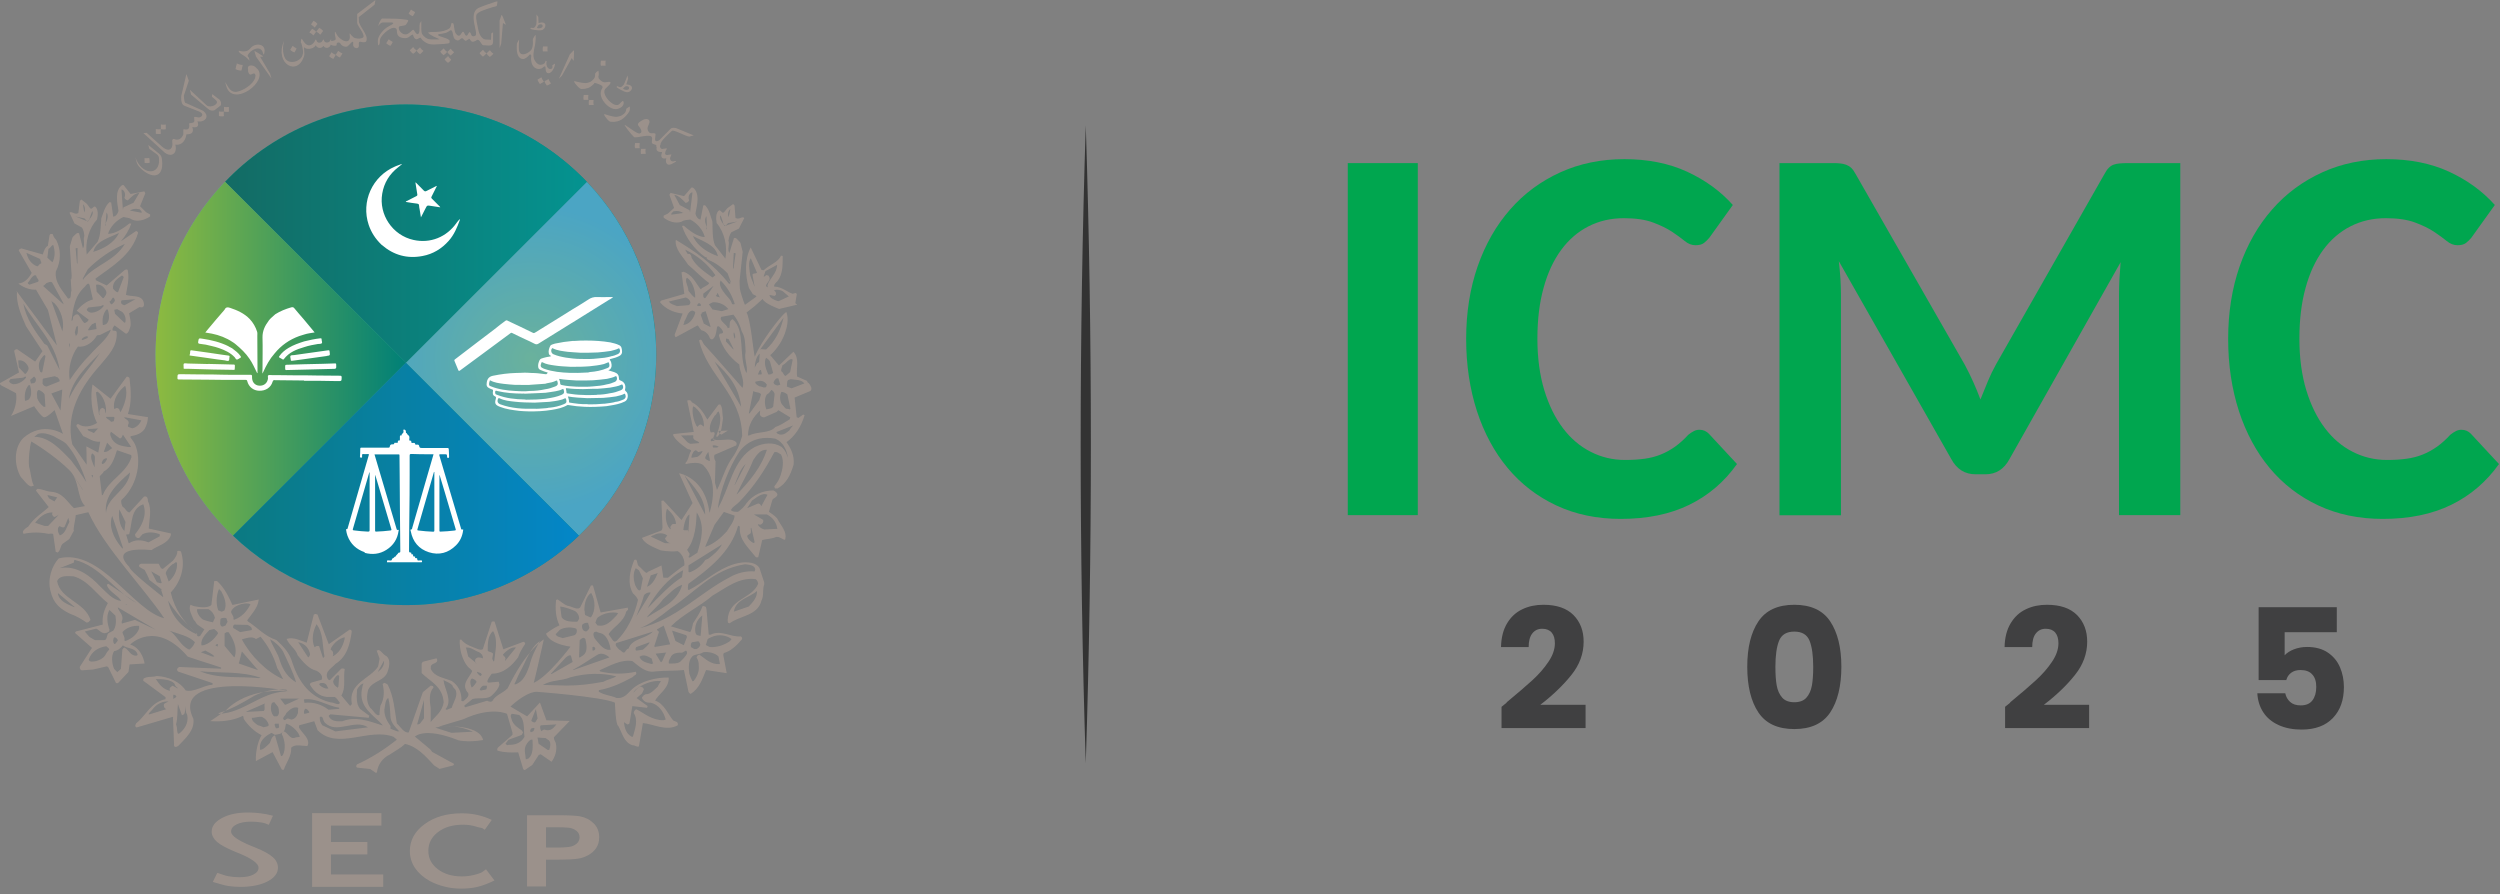 <?xml version="1.0" encoding="UTF-8"?>
<svg xmlns="http://www.w3.org/2000/svg" width="246" height="88" viewBox="0 0 246 88" fill="none">
  <rect x="0" y="0" width="246" height="88" fill="#808080" stroke="none"/>
  <g clip-path="url(#clip0_1_43)">
    <path d="M39.94 59.54C53.543 59.54 64.57 48.513 64.57 34.91C64.57 21.307 53.543 10.28 39.94 10.28C26.337 10.28 15.31 21.307 15.31 34.91C15.31 48.513 26.337 59.54 39.94 59.54Z" fill="url(#paint0_linear_1_43)"></path>
    <path d="M57.74 17.89L39.94 35.69L56.96 52.71C61.65 48.23 64.57 41.91 64.57 34.91C64.57 28.31 61.97 22.31 57.74 17.89Z" fill="url(#paint1_radial_1_43)"></path>
    <path d="M39.94 35.69L57.74 17.89C53.26 13.2 46.94 10.28 39.94 10.28C32.94 10.28 26.62 13.2 22.14 17.89L39.94 35.69Z" fill="url(#paint2_linear_1_43)"></path>
    <path d="M22.14 17.89C17.91 22.31 15.31 28.31 15.31 34.91C15.31 41.91 18.23 48.23 22.92 52.71L39.94 35.69L22.14 17.89Z" fill="url(#paint3_linear_1_43)"></path>
    <path d="M22.92 52.71C27.34 56.94 33.34 59.54 39.94 59.54C46.54 59.54 52.54 56.94 56.96 52.71L39.94 35.69L22.92 52.71Z" fill="url(#paint4_linear_1_43)"></path>
    <path d="M37.51 24.05C36.95 23.51 36.53 22.87 36.28 22.13C35.51 19.84 36.63 17.35 38.86 16.39C38.91 16.37 38.95 16.35 39 16.33C39.17 16.27 39.35 16.2 39.52 16.14C39.52 16.15 39.53 16.16 39.54 16.17C39.42 16.27 39.3 16.36 39.18 16.46C38.33 17.12 37.79 17.98 37.61 19.06C37.26 21.12 38.63 23.16 40.69 23.61C42.34 23.98 43.96 23.33 44.94 21.91C45.02 21.79 45.13 21.68 45.23 21.57C45.27 21.6 45.26 21.62 45.25 21.64C44.98 22.38 44.69 23.1 44.15 23.7C43.46 24.48 42.6 25 41.58 25.19C40.08 25.48 38.74 25.11 37.58 24.11C37.55 24.09 37.52 24.07 37.5 24.05H37.51ZM42.96 18.29C42.63 18.46 42.3 18.62 41.97 18.79C41.85 18.85 41.79 18.84 41.7 18.75C41.44 18.48 41.16 18.21 40.9 17.94C40.87 17.99 40.89 18.05 40.9 18.1C40.95 18.44 41 18.77 41.06 19.11C41.08 19.21 41.06 19.25 40.97 19.3C40.66 19.45 40.34 19.62 40.03 19.78C39.99 19.8 39.94 19.8 39.93 19.87C40.29 19.93 40.64 19.99 41 20.03C41.15 20.05 41.25 20.08 41.24 20.26C41.24 20.37 41.27 20.48 41.29 20.59C41.33 20.84 41.37 21.1 41.42 21.39C41.58 21.08 41.72 20.8 41.86 20.53C42.03 20.19 42.03 20.2 42.4 20.26C42.7 20.31 43.01 20.35 43.32 20.4C43.3 20.33 43.26 20.3 43.22 20.27C42.98 20.03 42.74 19.78 42.5 19.55C42.43 19.48 42.42 19.43 42.47 19.34C42.65 19 42.81 18.66 42.98 18.32C42.98 18.32 42.97 18.3 42.96 18.29Z" fill="white"></path>
    <path d="M35.89 54.34C35.07 54.06 34.49 53.53 34.19 52.71C34.12 52.53 34.09 52.35 34.06 52.16C34.06 52.13 34.02 52.06 34.09 52.07C34.2 52.09 34.2 52 34.22 51.94C34.91 49.56 35.59 47.19 36.28 44.81C36.31 44.7 36.31 44.66 36.17 44.68C36.03 44.7 35.89 44.68 35.74 44.68C35.65 44.68 35.62 44.71 35.63 44.79C35.63 44.84 35.63 44.88 35.63 44.93C35.63 44.99 35.64 45.05 35.55 45.03C35.48 45.03 35.41 45.03 35.42 44.92C35.44 44.67 35.45 44.41 35.45 44.16C35.45 44.08 35.47 44.05 35.56 44.05C35.65 44.05 35.73 44.05 35.82 44.05C36.62 44.05 37.42 44.05 38.23 44.05C38.3 44.05 38.34 44.03 38.35 43.96C38.37 43.76 38.49 43.7 38.67 43.72C38.73 43.72 38.8 43.72 38.79 43.63C38.79 43.57 38.82 43.57 38.87 43.57C38.93 43.57 38.99 43.57 39.05 43.57C39.13 43.57 39.17 43.55 39.15 43.47C39.14 43.38 39.17 43.34 39.27 43.35C39.34 43.35 39.35 43.31 39.35 43.26C39.35 43.17 39.35 43.09 39.35 43C39.35 42.91 39.35 42.82 39.48 42.84C39.49 42.84 39.52 42.84 39.52 42.84C39.49 42.66 39.76 42.63 39.7 42.43C39.69 42.38 39.67 42.31 39.73 42.26C39.87 42.273 39.94 42.347 39.94 42.48C39.94 42.55 39.92 42.64 40.04 42.63C40.05 42.78 40.23 42.82 40.27 42.94C40.3 43.04 40.28 43.15 40.27 43.26C40.27 43.33 40.29 43.37 40.36 43.36C40.45 43.35 40.48 43.4 40.47 43.48C40.46 43.57 40.51 43.58 40.59 43.59C40.69 43.59 40.83 43.52 40.86 43.72C40.86 43.77 40.99 43.76 41.06 43.75C41.18 43.75 41.23 43.79 41.25 43.9C41.27 44.05 41.35 44.08 41.49 44.08C42.33 44.08 43.17 44.08 44.01 44.08C44.12 44.08 44.15 44.1 44.16 44.22C44.18 44.45 44.18 44.69 44.19 44.92C44.19 44.99 44.2 45.06 44.09 45.06C43.98 45.06 44 44.99 43.99 44.93C43.98 44.7 43.98 44.7 43.75 44.7C43.61 44.7 43.47 44.7 43.34 44.7C43.21 44.69 43.22 44.74 43.24 44.84C43.37 45.27 43.49 45.7 43.62 46.13C44.2 48.07 44.77 50.01 45.35 51.95C45.38 52.04 45.37 52.15 45.53 52.1C45.61 52.07 45.58 52.16 45.57 52.19C45.5 52.76 45.27 53.26 44.87 53.66C44.12 54.41 43.21 54.66 42.2 54.34C41.21 54.02 40.62 53.31 40.42 52.28C40.41 52.22 40.32 52.09 40.5 52.09C40.55 52.09 40.55 52.01 40.56 51.96C41.09 50.14 41.62 48.31 42.14 46.49C42.31 45.9 42.48 45.31 42.66 44.7C42.47 44.7 42.29 44.7 42.12 44.7C41.57 44.7 41.02 44.69 40.47 44.67C40.34 44.67 40.31 44.71 40.31 44.84C40.31 45.45 40.31 46.05 40.31 46.66C40.31 48.03 40.3 49.41 40.28 50.78C40.26 51.91 40.26 53.04 40.25 54.17C40.25 54.29 40.25 54.37 40.4 54.37C40.54 54.37 40.43 54.51 40.5 54.54C40.56 54.57 40.67 54.5 40.65 54.64C40.64 54.74 40.68 54.77 40.77 54.76C40.81 54.76 40.87 54.75 40.85 54.81C40.82 54.91 40.87 54.93 40.95 54.92C41.04 54.91 41.06 54.97 41.06 55.03C41.06 55.14 41.12 55.17 41.22 55.15C41.27 55.14 41.33 55.14 41.39 55.14C41.46 55.14 41.53 55.12 41.53 55.24C41.53 55.35 41.46 55.33 41.39 55.33C40.66 55.33 39.92 55.33 39.19 55.33C39.13 55.33 39.08 55.33 39.02 55.33C38.75 55.33 38.47 55.33 38.2 55.33C38.15 55.33 38.07 55.36 38.08 55.25C38.08 55.16 38.11 55.12 38.2 55.14C38.25 55.15 38.3 55.14 38.35 55.15C38.47 55.17 38.58 55.16 38.57 55V54.99C38.68 54.94 38.78 54.87 38.86 54.77C38.86 54.76 38.92 54.77 38.92 54.77C38.96 54.65 39.07 54.58 39.14 54.49C39.18 54.44 39.19 54.38 39.26 54.38C39.36 54.38 39.39 54.34 39.39 54.24C39.37 52.79 39.36 51.33 39.35 49.88C39.35 48.92 39.34 47.96 39.33 47C39.33 46.28 39.32 45.56 39.31 44.83C39.31 44.77 39.32 44.71 39.22 44.71C38.44 44.71 37.66 44.71 36.85 44.71C37.01 45.26 37.16 45.76 37.31 46.27C37.88 48.18 38.44 50.09 39.01 52C39.04 52.09 39.04 52.18 39.18 52.14C39.27 52.11 39.23 52.2 39.22 52.24C39.11 53.04 38.71 53.67 38.03 54.1C37.36 54.53 36.64 54.6 35.88 54.4L35.89 54.34ZM42.73 46.44C42.73 46.44 42.71 46.44 42.7 46.44C42.63 46.68 42.56 46.92 42.49 47.17C42.02 48.8 41.55 50.43 41.08 52.06C41.05 52.16 41.06 52.19 41.17 52.2C41.64 52.26 42.12 52.3 42.6 52.32C42.71 52.32 42.74 52.3 42.74 52.19C42.74 51.72 42.74 51.24 42.74 50.77C42.74 49.33 42.74 47.89 42.74 46.45L42.73 46.44ZM36.38 46.47C36.38 46.47 36.36 46.47 36.35 46.47C36.34 46.51 36.32 46.54 36.31 46.58C36.12 47.24 35.93 47.9 35.74 48.55C35.4 49.71 35.07 50.87 34.73 52.03C34.7 52.13 34.7 52.18 34.83 52.19C35.28 52.25 35.74 52.29 36.2 52.31C36.35 52.31 36.37 52.28 36.37 52.14C36.37 50.3 36.37 48.46 36.37 46.62V46.47H36.38ZM36.93 46.76H36.91C36.91 46.77 36.91 46.78 36.91 46.8C36.91 48.59 36.91 50.37 36.91 52.16C36.91 52.18 36.91 52.2 36.91 52.22C36.91 52.29 36.94 52.31 37.01 52.31C37.48 52.3 37.94 52.25 38.41 52.2C38.54 52.18 38.53 52.14 38.5 52.04C38.04 50.5 37.59 48.96 37.13 47.42C37.06 47.2 37 46.98 36.93 46.76ZM43.27 46.75C43.27 46.75 43.25 46.75 43.24 46.75C43.24 48.57 43.24 50.38 43.24 52.2C43.24 52.3 43.27 52.32 43.36 52.31C43.8 52.3 44.23 52.26 44.67 52.21C44.88 52.19 44.88 52.18 44.81 51.97C44.47 50.81 44.12 49.64 43.78 48.48C43.61 47.9 43.44 47.33 43.26 46.75H43.27Z" fill="white"></path>
    <path d="M55.96 39.86C55.96 39.86 55.87 39.84 55.83 39.86C55.36 40.14 54.84 40.24 54.31 40.33C53.55 40.46 52.79 40.49 52.02 40.48C51.71 40.48 51.4 40.45 51.09 40.43C50.45 40.35 49.8 40.27 49.19 40.03C48.73 39.85 48.65 39.7 48.79 39.23C48.83 39.11 48.81 39.04 48.69 38.99C48.46 38.89 48.48 38.67 48.51 38.48C48.53 38.37 48.5 38.34 48.4 38.31C48.34 38.29 48.28 38.26 48.22 38.24C47.9 38.1 47.84 37.95 47.9 37.61C47.96 37.24 48.16 37.04 48.53 36.97C49.27 36.82 50.01 36.72 50.76 36.7C51.05 36.7 51.35 36.68 51.64 36.67C51.86 36.67 52.08 36.69 52.29 36.7C52.73 36.7 53.16 36.75 53.59 36.81C53.79 36.84 53.79 36.84 53.9 36.66C53.65 36.59 53.4 36.51 53.17 36.4C53.05 36.34 52.98 36.26 52.96 36.12C52.92 35.87 53 35.64 53.1 35.43C53.17 35.28 53.36 35.26 53.5 35.21C53.59 35.18 53.69 35.17 53.78 35.14C53.93 35.1 54.09 35.11 54.24 35.04C54.12 34.97 54.02 34.91 54 34.77C53.95 34.51 54.03 34.27 54.14 34.05C54.21 33.9 54.4 33.89 54.54 33.83C54.58 33.82 54.62 33.81 54.66 33.8C55.21 33.68 55.77 33.6 56.33 33.55C56.39 33.55 56.45 33.55 56.51 33.55C56.91 33.51 57.31 33.51 57.71 33.51C58.49 33.51 59.27 33.56 60.05 33.69C60.34 33.76 60.64 33.82 60.92 33.96C61.18 34.08 61.19 34.33 61.21 34.57C61.23 34.78 61.13 34.93 60.94 35.03C60.67 35.17 60.39 35.25 60.1 35.32C60 35.34 59.96 35.35 60.04 35.46C60.13 35.58 60.17 35.74 60.18 35.89C60.2 36.13 60.12 36.33 59.86 36.44C60.08 36.51 60.27 36.56 60.45 36.62C60.77 36.73 60.9 36.91 60.91 37.25C60.91 37.36 60.94 37.4 61.05 37.44C61.43 37.57 61.61 37.9 61.51 38.3C61.49 38.38 61.5 38.43 61.57 38.49C61.88 38.72 61.83 39.35 61.48 39.51C61.02 39.74 60.52 39.83 60.02 39.91C59.9 39.93 59.78 39.95 59.66 39.97C58.96 40.03 58.25 40.06 57.54 40.03C57 40.01 56.47 39.95 55.94 39.86H55.96ZM60.6 39.54C60.86 39.51 61.09 39.42 61.33 39.32C61.56 39.22 61.62 39.03 61.52 38.8C61.5 38.76 61.48 38.72 61.43 38.75C61.17 38.9 60.88 38.93 60.61 39.01C60.2 39.08 59.78 39.11 59.36 39.15C58.84 39.16 58.32 39.17 57.8 39.18C57.16 39.15 56.53 39.12 55.88 39.01C55.94 39.2 56 39.37 55.99 39.55C55.99 39.6 56.03 39.61 56.07 39.62C56.64 39.71 57.21 39.79 57.79 39.77C57.84 39.77 57.89 39.79 57.94 39.79C58.41 39.79 58.88 39.78 59.35 39.73C59.44 39.73 59.52 39.73 59.61 39.71C59.94 39.66 60.28 39.64 60.61 39.53L60.6 39.54ZM60.11 35.06C60.34 35.03 60.56 34.95 60.78 34.85C61.01 34.75 61.07 34.53 60.95 34.31C60.93 34.27 60.91 34.26 60.87 34.28C60.63 34.42 60.36 34.45 60.11 34.53C59.68 34.6 59.26 34.64 58.83 34.68C58.26 34.71 57.69 34.71 57.12 34.71C56.71 34.67 56.29 34.67 55.87 34.62C55.37 34.55 54.87 34.51 54.41 34.28C54.38 34.26 54.35 34.24 54.32 34.28C54.17 34.47 54.24 34.76 54.46 34.86C54.86 35.03 55.27 35.12 55.69 35.19C56.16 35.26 56.64 35.32 57.11 35.32C57.68 35.34 58.25 35.34 58.82 35.27C59.26 35.24 59.69 35.19 60.11 35.07V35.06ZM60.05 38.14C59.62 38.2 59.2 38.22 58.77 38.26C58.3 38.24 57.83 38.29 57.36 38.29C56.83 38.29 56.31 38.27 55.78 38.2C55.69 38.19 55.66 38.21 55.69 38.31C55.72 38.41 55.74 38.51 55.74 38.61C55.74 38.67 55.76 38.7 55.82 38.71C56.33 38.79 56.84 38.86 57.36 38.86C57.8 38.9 58.24 38.86 58.68 38.86C58.71 38.86 58.74 38.85 58.77 38.84C59.2 38.84 59.63 38.78 60.05 38.69C60.4 38.65 60.74 38.54 61.07 38.41C61.31 38.31 61.38 38.11 61.26 37.88C61.24 37.84 61.22 37.81 61.17 37.84C60.82 38.02 60.43 38.06 60.04 38.14H60.05ZM59.71 37.28C59.25 37.34 58.8 37.39 58.34 37.42C57.81 37.45 57.28 37.44 56.75 37.44C56.17 37.4 55.6 37.38 55.01 37.28C55.07 37.43 55.12 37.57 55.12 37.71C55.12 37.81 55.16 37.85 55.25 37.88C55.74 38 56.24 38.02 56.75 38.05C57.28 38.05 57.81 38.08 58.34 38.02C58.8 37.99 59.27 37.94 59.72 37.82C59.99 37.78 60.24 37.69 60.49 37.58C60.7 37.49 60.77 37.25 60.66 37.05C60.64 37.01 60.61 37 60.57 37.02C60.31 37.17 60 37.2 59.72 37.28H59.71ZM54.06 40.12C54.56 40.07 55.05 39.96 55.51 39.76C55.74 39.66 55.78 39.56 55.71 39.31C55.68 39.21 55.66 39.15 55.53 39.22C55.42 39.29 55.3 39.32 55.17 39.35C54.8 39.45 54.42 39.49 54.05 39.54L52.61 39.62C51.97 39.61 51.33 39.6 50.69 39.53C50.16 39.47 49.62 39.43 49.13 39.18C49.09 39.16 49.06 39.16 49.03 39.21C48.89 39.45 48.96 39.68 49.22 39.78C50.32 40.19 51.46 40.25 52.61 40.22C52.88 40.24 53.15 40.2 53.41 40.19C53.62 40.17 53.84 40.17 54.04 40.11L54.06 40.12ZM52.11 37.88C51.63 37.88 51.15 37.88 50.67 37.87C50.3 37.84 49.92 37.82 49.55 37.77C49.11 37.71 48.66 37.66 48.26 37.44C48.24 37.43 48.21 37.41 48.2 37.44C48.15 37.58 48.11 37.72 48.13 37.87C48.15 37.98 48.24 37.99 48.32 38.02C49.07 38.33 49.87 38.42 50.67 38.47C51.15 38.5 51.63 38.53 52.11 38.47C52.64 38.47 53.16 38.41 53.67 38.3C54 38.26 54.32 38.15 54.63 38.03C54.94 37.91 54.91 37.74 54.84 37.51C54.82 37.43 54.79 37.43 54.72 37.46C54.58 37.54 54.43 37.57 54.28 37.62C54.08 37.68 53.86 37.68 53.66 37.76C53.14 37.8 52.62 37.83 52.1 37.87L52.11 37.88ZM58.03 36.04C57.93 36.04 57.83 36.05 57.73 36.06C57.18 36.1 56.63 36.09 56.08 36.09C55.57 36.06 55.05 36.04 54.55 35.96C54.15 35.9 53.74 35.85 53.38 35.65C53.31 35.61 53.3 35.64 53.27 35.7C53.14 36.03 53.19 36.15 53.52 36.28C53.54 36.28 53.56 36.3 53.58 36.3C54.39 36.58 55.23 36.66 56.08 36.69C56.61 36.71 57.14 36.69 57.66 36.66C57.78 36.66 57.91 36.66 58.03 36.61C58.63 36.57 59.21 36.45 59.76 36.22C59.95 36.14 59.99 36.07 59.96 35.86C59.95 35.78 59.93 35.71 59.88 35.64C59.73 35.71 59.58 35.77 59.43 35.82C58.97 35.94 58.5 35.99 58.03 36.04ZM53.66 38.65C53.38 38.66 53.09 38.68 52.81 38.69C52.42 38.71 52.03 38.72 51.64 38.74C51.57 38.71 51.5 38.73 51.43 38.73C50.6 38.73 49.77 38.67 48.95 38.48C48.89 38.47 48.8 38.4 48.75 38.48C48.7 38.55 48.72 38.65 48.74 38.73C48.76 38.81 48.84 38.82 48.91 38.85C49.79 39.2 50.71 39.29 51.64 39.31C51.72 39.34 51.8 39.33 51.88 39.33C52.47 39.33 53.07 39.31 53.66 39.24C53.72 39.24 53.78 39.22 53.84 39.21C54.32 39.14 54.79 39.05 55.24 38.86C55.51 38.75 55.56 38.61 55.46 38.34C55.44 38.27 55.41 38.25 55.34 38.29C55.13 38.41 54.89 38.45 54.66 38.5C54.33 38.57 54 38.59 53.67 38.65H53.66ZM49.95 31.55C49.86 31.51 49.81 31.51 49.73 31.57C49.56 31.7 49.38 31.82 49.22 31.95C48.49 32.55 47.72 33.09 46.98 33.67C46.25 34.24 45.51 34.8 44.77 35.36C44.7 35.41 44.69 35.46 44.73 35.54C44.86 35.83 44.98 36.12 45.09 36.41C45.13 36.51 45.17 36.52 45.26 36.46C45.99 35.91 46.73 35.37 47.47 34.83C48.38 34.16 49.29 33.48 50.2 32.81C50.26 32.76 50.31 32.72 50.4 32.77C50.81 32.98 51.23 33.17 51.65 33.37C51.97 33.52 52.3 33.66 52.61 33.83C52.76 33.91 52.87 33.89 53.01 33.8C54.08 33.13 55.16 32.47 56.23 31.8C56.27 31.78 56.31 31.76 56.35 31.73C56.92 31.38 57.48 31.02 58.05 30.67C58.69 30.27 59.32 29.88 59.96 29.48C59.99 29.46 60.03 29.45 60.07 29.43C60.13 29.36 60.25 29.34 60.32 29.23C60.18 29.23 60.07 29.23 59.95 29.23C59.55 29.23 59.16 29.25 58.76 29.23C58.42 29.21 58.14 29.3 57.87 29.49C57.37 29.82 56.86 30.12 56.35 30.43C55.95 30.68 55.55 30.93 55.15 31.18C54.33 31.69 53.5 32.2 52.68 32.71C52.61 32.75 52.55 32.8 52.46 32.76C52.03 32.55 51.59 32.34 51.16 32.13C50.76 31.94 50.35 31.75 49.95 31.56V31.55Z" fill="white"></path>
    <path d="M22.12 30.43C22.24 30.21 22.41 30.22 22.63 30.29C23.35 30.53 24.03 30.83 24.57 31.39C24.91 31.75 25.15 32.17 25.3 32.64C25.34 32.77 25.32 32.91 25.32 33.05C25.32 34.27 25.33 35.49 25.34 36.71C25.33 36.71 25.31 36.71 25.3 36.71C25.07 36.24 24.86 35.76 24.56 35.32C24.18 34.75 23.69 34.29 23.17 33.86C23.08 33.79 22.99 33.71 22.89 33.66C22.27 33.24 21.58 32.98 20.85 32.83C20.65 32.79 20.44 32.76 20.2 32.72C20.29 32.61 20.37 32.5 20.46 32.4C20.98 31.76 21.53 31.14 22.06 30.52C22.08 30.49 22.1 30.46 22.12 30.44V30.43ZM29.93 37.47C31.02 37.46 32.12 37.48 33.21 37.5C33.62 37.5 33.61 37.51 33.62 37.14C33.62 37 33.58 36.97 33.45 36.97C32.69 36.97 31.92 36.96 31.16 36.95C30.75 36.95 30.34 36.94 29.92 36.93C29.56 36.93 29.2 36.93 28.84 36.93C28.25 36.93 27.67 36.92 27.08 36.91C26.97 36.91 26.86 36.91 26.74 36.91C26.62 36.91 26.48 36.88 26.4 36.93C26.32 36.98 26.38 37.13 26.37 37.23C26.33 37.63 26.05 37.92 25.65 37.95C25.24 37.98 24.92 37.76 24.83 37.38C24.8 37.27 24.8 37.15 24.8 37.03C24.8 36.92 24.77 36.88 24.66 36.88C23.99 36.88 23.32 36.88 22.65 36.88C22.1 36.88 21.55 36.86 21 36.85C20.94 36.85 20.88 36.85 20.82 36.85C19.82 36.85 18.83 36.83 17.83 36.82C17.46 36.82 17.47 36.82 17.46 37.19C17.46 37.3 17.48 37.34 17.6 37.34C18.52 37.34 19.44 37.35 20.36 37.36C20.94 37.36 21.52 37.38 22.1 37.38C22.79 37.38 23.48 37.38 24.17 37.38C24.27 37.38 24.31 37.41 24.33 37.51C24.47 38.07 24.94 38.44 25.51 38.45C26.14 38.47 26.66 38.13 26.82 37.57C26.87 37.41 26.94 37.38 27.07 37.41C28.02 37.42 28.96 37.43 29.91 37.44L29.93 37.47ZM20.48 35.82C19.81 35.8 19.15 35.79 18.48 35.77C18.35 35.77 18.19 35.72 18.11 35.77C18.02 35.83 18.08 36.01 18.07 36.13C18.07 36.15 18.07 36.16 18.07 36.18C18.05 36.26 18.08 36.29 18.16 36.29C18.28 36.29 18.4 36.29 18.53 36.29C19.36 36.31 20.19 36.34 21.01 36.36C21.6 36.37 22.2 36.38 22.79 36.39C23.16 36.39 23.08 36.47 23.11 36.07C23.12 35.87 23.11 35.87 22.91 35.87C22.39 35.86 21.86 35.84 21.34 35.83C21.05 35.83 20.76 35.82 20.47 35.81L20.48 35.82ZM22.48 34.07C21.67 33.67 20.81 33.46 19.92 33.33C19.55 33.27 19.56 33.27 19.5 33.63C19.48 33.77 19.52 33.81 19.65 33.83C20.05 33.87 20.44 33.94 20.83 34.05C21.08 34.1 21.33 34.18 21.57 34.26C22.13 34.46 22.66 34.7 23.08 35.14C23.16 35.22 23.2 35.38 23.31 35.38C23.42 35.38 23.52 35.27 23.63 35.22C23.73 35.17 23.73 35.13 23.67 35.04C23.45 34.72 23.14 34.5 22.84 34.27C22.72 34.21 22.6 34.14 22.48 34.08V34.07ZM20.77 34.74C20.15 34.65 19.53 34.56 18.91 34.48C18.8 34.46 18.71 34.44 18.71 34.62C18.71 34.71 18.71 34.81 18.67 34.9C18.63 34.98 18.67 34.99 18.73 34.99C19.18 35.05 19.64 35.11 20.09 35.18C20.51 35.24 20.92 35.3 21.34 35.36C21.6 35.39 21.86 35.42 22.12 35.46C22.25 35.48 22.4 35.55 22.49 35.5C22.6 35.44 22.54 35.26 22.58 35.14C22.61 35.04 22.58 35 22.48 34.99C21.93 34.92 21.38 34.83 20.83 34.75C20.81 34.75 20.79 34.75 20.77 34.75V34.74ZM26.44 31.56C26.07 32.05 25.82 32.56 25.83 33.2C25.86 34.24 25.83 35.27 25.83 36.31C25.83 36.45 25.8 36.59 25.83 36.76C25.86 36.69 25.88 36.65 25.9 36.61C26.2 35.95 26.54 35.32 27.02 34.78C27.67 33.98 28.48 33.42 29.44 33.07C29.6 33.01 29.76 32.97 29.92 32.92C30.25 32.81 30.6 32.77 30.96 32.71C30.91 32.64 30.87 32.6 30.83 32.55C30.52 32.17 30.2 31.8 29.89 31.42C29.58 31.06 29.26 30.7 28.96 30.33C28.88 30.23 28.8 30.21 28.67 30.24C28.11 30.4 27.58 30.61 27.09 30.92C26.87 31.13 26.63 31.3 26.44 31.55V31.56ZM32.67 36.3C33.11 36.3 33.1 36.3 33.08 35.86C33.08 35.78 33.05 35.76 32.97 35.76C32.55 35.77 32.13 35.79 31.71 35.8C31.13 35.81 30.54 35.83 29.96 35.84C29.42 35.86 28.88 35.87 28.35 35.89C28.05 35.89 28.05 35.89 28.06 36.19C28.06 36.43 28.06 36.42 28.31 36.41C28.85 36.39 29.4 36.38 29.94 36.37C30.85 36.35 31.77 36.32 32.68 36.3H32.67ZM31.31 33.85C31.43 33.83 31.59 33.85 31.66 33.78C31.74 33.7 31.65 33.55 31.65 33.43C31.65 33.42 31.65 33.41 31.65 33.4C31.65 33.3 31.61 33.28 31.51 33.29C30.98 33.35 30.46 33.46 29.94 33.59C29.41 33.76 28.88 33.94 28.4 34.23C28.04 34.44 27.73 34.7 27.49 35.04C27.44 35.11 27.43 35.16 27.52 35.2C27.62 35.24 27.71 35.31 27.8 35.36C27.85 35.39 27.88 35.4 27.93 35.34C28.44 34.66 29.17 34.38 29.95 34.15C30.4 34 30.86 33.92 31.33 33.84L31.31 33.85ZM32.15 35.02C32.48 34.98 32.48 34.98 32.44 34.65C32.42 34.45 32.42 34.45 32.21 34.48C31.45 34.59 30.69 34.69 29.93 34.8C29.6 34.85 29.28 34.89 28.95 34.94C28.82 34.96 28.64 34.93 28.58 35.02C28.53 35.11 28.61 35.27 28.61 35.4C28.61 35.51 28.66 35.51 28.76 35.5C29.15 35.44 29.54 35.39 29.94 35.34C30.68 35.24 31.42 35.13 32.16 35.03L32.15 35.02Z" fill="white"></path>
    <path fill-rule="evenodd" clip-rule="evenodd" d="M16.55 59.11C16.55 59.11 16.8 61.36 19.45 62.46C19.37 62.25 17.66 60.92 16.55 59.11ZM71.7 21.37C71.58 21.13 71.65 20.72 71.87 20.57L71.7 21.37ZM67.91 20.87C67.89 20.98 67.86 20.69 67.86 20.69L66.89 20.18L66.35 19.17C66.85 19.26 67.16 19.67 67.47 19.97C67.67 19.92 67.74 19.85 67.81 19.73L67.76 19.55C67.73 19.24 67.89 18.94 68.14 18.93L67.91 20.86V20.87ZM66.1 21.13L66.03 21.06C66.16 20.94 66.19 20.78 66.35 20.78C66.66 20.73 66.98 20.78 67.22 20.96L66.11 21.12L66.1 21.13ZM71.3 22.25C71.11 21.94 70.7 21.48 70.91 21.18L71.13 21.83C71.13 22.02 71.26 22.18 71.39 22.21L71.65 21.95L72.55 21.8L71.3 22.25ZM69.56 22.55H69.51L69.55 22.33C69.39 22 69.28 21.53 69.52 21.27L69.57 22.55H69.56ZM70.65 25.21C69.67 24.87 68.61 24.24 68.19 23.22C69.16 23.75 70.28 24.06 70.58 25L70.65 25.21ZM72.19 26.39L72.12 26.46L72.2 24.89L72.39 24.92L72.19 26.38V26.39ZM8.29 20.91L8.16 20.1C8.37 20.26 8.42 20.67 8.29 20.91ZM12.09 20.59L11.95 18.65C12.2 18.67 12.34 18.98 12.3 19.29L12.24 19.46C12.31 19.59 12.37 19.66 12.57 19.72C12.88 19.43 13.21 19.03 13.72 18.97L13.14 19.95L12.14 20.41C12.14 20.41 12.1 20.69 12.08 20.58L12.09 20.59ZM13.89 20.93L12.78 20.72C13.03 20.55 13.35 20.51 13.66 20.58C13.82 20.58 13.84 20.75 13.97 20.87L13.9 20.93H13.89ZM8.65 21.8L7.42 21.3L8.31 21.49L8.56 21.76C8.69 21.74 8.83 21.59 8.84 21.4L9.08 20.76C9.28 21.06 8.85 21.51 8.64 21.81L8.65 21.8ZM10.37 22.19L10.48 20.91C10.7 21.18 10.57 21.64 10.4 21.97L10.43 22.19H10.38H10.37ZM9.16 24.79C9.21 24.73 9.23 24.67 9.24 24.59C9.58 23.67 10.72 23.41 11.71 22.92C11.24 23.92 10.15 24.5 9.16 24.79ZM7.57 25.9L7.44 24.43L7.63 24.4V25.97L7.58 25.89L7.57 25.9ZM5.16 25.81L4.66 25.36L4.77 24.48C4.99 24.4 5.05 24.11 5.24 24.11C5.43 24.7 5.43 25.3 5.16 25.81ZM3.74 26.18L3.66 26.21C3.05 25.98 2.74 25.47 2.6 24.88L3.94 25.48L4.08 25.9C3.86 25.99 3.8 26.1 3.74 26.18ZM74.25 28.17H74.22C74.14 27.82 73.94 27.51 73.82 27.07C73.76 26.62 73.58 25.76 73.88 25.41L74.49 26.84C74.34 26.96 74.15 26.85 74.04 27.02L74.25 28.16V28.17ZM75.57 28.24C75.59 28.32 75.36 28.2 75.37 28.11C75.43 27.84 75.83 27.58 75.71 27.29L75.61 27.11C75.52 27.11 75.46 27.06 75.4 27.07C75.25 27.16 75.26 27.24 75.14 27.21L75.32 26.68L76.47 26.06C76.45 26.93 75.72 27.38 75.52 28.08L75.55 28.25L75.57 28.24ZM70.11 27.31C69.41 26.8 68.52 26.23 68.05 25.36C68.05 25.19 67.94 25.02 67.86 24.99C67.75 24.99 67.72 24.99 67.64 24.96L67.42 24.56C68.62 25.16 69.59 25.92 70.4 27.08L70.12 27.3L70.11 27.31ZM8.23 27.42C8.14 27.7 8.17 27.42 8.14 27.42L8.64 26.49C9.73 25.42 10.93 24.59 12.29 24C11.23 25.73 9.45 26.01 8.22 27.43L8.23 27.42ZM2.96 27.99L2.9 28.02C2.79 27.93 2.73 27.93 2.73 27.82C2.98 27.59 3.09 27.19 3.43 27.08C3.54 27.11 3.57 27.11 3.57 27.14C3.6 27.42 3.93 27.54 3.74 27.73L2.96 27.99ZM76.6 29.64L76.48 29.61C76.18 29.53 75.66 29.26 75.73 29.02L76.21 29.12L76.36 29C76.37 28.91 76.36 28.83 76.35 28.8C76.29 28.64 76.18 28.66 76.18 28.55C76.48 28.46 76.81 28.53 77.03 28.66L77.62 29.17L76.61 29.64H76.6ZM11.6 28.76C11.41 28.76 11.24 28.53 11.13 28.42C11.02 27.74 11.6 27.4 11.97 27.12C12.11 27.12 12.14 27.2 12.17 27.29L11.61 28.76H11.6ZM70.84 29.27C70.7 29.21 70.45 29.21 70.45 29.07C70.59 29.04 70.51 28.84 70.62 28.84L70.84 29.27ZM68.41 29.27H68.35C68.13 29.13 67.93 28.84 67.74 28.62C67.74 28.14 67.32 27.63 67.6 27.32C68.13 27.66 68.44 28.62 68.41 29.28V29.27ZM69.45 29.27C69.34 29.44 69.2 29.24 69.2 29.16V28.9L70.23 28.11L69.45 29.27ZM2.54 36.77L2.46 36.8L1.85 36.15L1.79 35.47C2.21 35.38 2.57 35.67 2.77 36.06C2.91 36.37 2.66 36.6 2.55 36.77H2.54ZM1.31 37.81C1.17 37.78 0.97 37.7 0.89 37.53C0.92 37.41 1 37.39 1.03 37.3L2.28 37.16C2.39 37.1 2.56 36.96 2.56 37.16C2.28 37.53 1.81 37.81 1.31 37.81ZM2.54 39.43H2.46C2.38 38.83 2.49 38.32 2.79 37.93C2.96 37.82 2.85 37.93 2.96 37.93C3.1 38.41 3.15 39.03 2.79 39.34C2.68 39.4 2.59 39.4 2.54 39.43ZM10.2 29.32L10.12 29.35L9.51 28.7L9.45 28.02C9.87 27.93 10.23 28.21 10.43 28.61C10.57 28.92 10.32 29.15 10.21 29.32H10.2ZM72.17 29.95L72.03 29.92C71.92 29.47 71.61 29.27 71.33 28.9C71.02 28.5 70.69 28.03 70.91 27.6C71.52 28.22 72 28.93 72.3 29.92L72.16 29.95H72.17ZM11.04 29.92L10.96 29.95C10.85 29.86 10.82 29.78 10.76 29.67C10.96 29.61 10.96 29.42 11.12 29.27C11.26 29.33 11.26 29.44 11.31 29.55C11.26 29.75 11.12 29.83 11.03 29.92H11.04ZM6.25 29.83L6.22 29.92L4.24 28.14C4.29 28.11 4.38 28.06 4.57 27.86C4.74 27.8 5.04 27.63 5.15 27.83L6.24 29.84L6.25 29.83ZM12.24 30.03C12.05 29.97 11.91 29.92 11.91 29.75C11.91 29.64 11.94 29.61 11.97 29.55L13.33 29.44L12.25 30.04L12.24 30.03ZM68.72 30.12C68.61 30.15 68.61 30.07 68.61 30.03C68.64 29.92 68.72 29.83 68.8 29.83C68.91 29.86 69.02 29.97 68.94 30.11H68.72V30.12ZM66.63 30.12C66.27 29.98 65.96 29.92 65.82 29.67L67.49 29.27C67.71 29.35 67.91 29.55 67.94 29.75C67.91 29.86 67.91 29.98 67.74 30.03L66.63 30.12ZM71.03 30.62L70.11 30.45L69.75 29.94C69.81 29.94 70.03 29.74 70.22 29.74C70.78 29.74 71.33 29.97 71.67 30.42L71.03 30.62ZM8.95 30.77C8.81 30.74 8.62 30.66 8.53 30.49C8.56 30.38 8.64 30.35 8.67 30.26L9.92 30.12C10.03 30.07 10.2 29.92 10.2 30.12C9.92 30.49 9.45 30.77 8.95 30.77ZM12.24 31.76L11.32 30.88L11.24 30.48L11.52 30.42C11.63 30.45 11.74 30.56 11.94 30.64C12.25 30.81 12.44 31.32 12.33 31.72L12.25 31.75L12.24 31.76ZM8.42 31.76L8.31 31.79C8.03 31.56 7.92 31.17 7.67 30.94H7.47L7.28 31.08C7.09 31.19 7.25 31.59 7.03 31.56C7.22 30.26 7.34 29.13 8.34 28.22C8.45 28.11 8.68 27.71 8.81 28.03L9.14 29.47C8.44 29.64 7.91 30.15 7.55 30.57L8.72 31.45C8.67 31.65 8.47 31.73 8.41 31.76H8.42ZM67.3 31.98C67.16 32.04 67.36 31.78 67.33 31.64C67.61 31.24 67.64 30.62 68.14 30.56L68.34 30.64C68.42 30.75 68.37 30.67 68.42 30.75L68.36 30.95C68.19 31.38 67.86 31.88 67.3 31.97V31.98ZM10.2 31.98H10.12C10.03 31.39 10.15 30.88 10.45 30.48C10.62 30.37 10.51 30.48 10.62 30.48C10.76 30.96 10.82 31.58 10.45 31.89C10.34 31.95 10.25 31.95 10.2 31.98ZM69.92 32.1L69.89 32.18L69.25 31.84L68.94 30.96C69.03 30.93 69.05 30.85 69.05 30.76L69.44 30.62L69.91 32.1H69.92ZM8.81 32.5C8.67 32.55 8.67 32.44 8.67 32.44C8.81 32.18 8.95 32.04 9.06 31.9C9.23 31.87 9.25 31.76 9.42 31.76L9.5 32.38L8.8 32.5H8.81ZM6.16 32.5L6.13 32.58L5.05 29.61C5.05 29.61 5.24 29.78 5.38 29.86C5.97 30.48 6.35 31.59 6.16 32.5ZM7.53 32.98L7.47 33.07C7.42 32.96 7.42 32.87 7.36 32.7C7.44 32.5 7.47 31.99 7.67 32.11C7.64 32.45 7.73 32.76 7.53 32.99V32.98ZM72.31 33.32C72.23 33.26 72.12 32.81 72.23 32.7C72.31 32.87 72.4 33.15 72.31 33.32ZM8.14 33.46C7.92 33.49 8.14 33.26 8.14 33.26C8.25 33.18 8.45 33.06 8.62 33.09C8.65 33.18 8.62 33.26 8.62 33.26L8.14 33.46ZM6.86 34.22C6.83 34.1 6.78 33.85 6.86 33.77C6.94 33.91 6.86 34.08 6.86 34.22ZM74.91 34.36L74.8 34.39L77.11 31.25C76.78 32.58 76.28 33.57 75.38 34.39L74.91 34.36ZM72.17 34.31V34.4L71.42 33.58C71.48 33.47 71.39 33.38 71.48 33.3L71.7 33.38L72.17 34.31ZM74.29 36.12L74.26 36.21C74.29 35.7 74.4 35.08 74.76 34.79L74.7 35.58C74.62 35.69 74.59 35.72 74.51 35.72L74.29 36.12ZM5.86 36.32V36.4L4.66 34.02C4.58 33.96 4.55 33.91 4.38 33.85C3.43 32.58 2.57 31.36 2.29 29.86C3.54 32.07 5.38 33.57 5.86 36.32ZM73.49 36.6L73.43 36.69C72.62 34.91 73.4 32.58 72.09 31.4C71.98 31.46 71.81 31.6 71.81 31.77L71.78 32.25L71.61 32.28C71.5 31.89 70.72 31.57 70.97 31.18L72.17 30.96C72.51 31.38 72.81 31.92 72.98 32.6C73.37 33.22 73.31 33.87 73.37 34.61C73.2 35.29 73.59 36 73.48 36.62L73.49 36.6ZM4.16 36.6C4.13 36.71 3.94 36.6 3.94 36.54C3.75 36.12 3.77 35.58 4.14 35.18C4.2 35.07 4.45 34.78 4.47 35.07L4.16 36.6ZM75.77 36.85H75.6C75.41 36.4 75.1 35.69 75.38 35.21C75.57 35.32 75.69 35.44 75.77 35.58L76.08 36.71L75.77 36.85ZM74.6 36.85H74.57C74.68 36.68 74.68 36.4 74.88 36.4C74.88 36.54 75.02 36.8 74.91 36.85H74.6ZM77.36 36.94L77.28 37C77.06 36.86 77.06 36.6 76.89 36.55C76.81 36.32 76.97 36.13 77 35.93C77.31 35.84 77.7 35.14 78 35.39L77.75 36.61L77.36 36.95V36.94ZM6.86 37.39C6.66 36.29 7.03 34.93 7.67 34.1C8.48 34.22 9.23 33.59 9.54 33C9.65 32.97 9.73 32.97 9.82 32.97L10.91 32.43C10.58 33.37 9.57 34.07 8.88 34.89C8.15 35.6 7.46 36.51 6.87 37.38L6.86 37.39ZM3.15 37.73H3.04L2.96 37.39L3.35 37.05L3.49 37.19C3.57 37.33 3.54 37.53 3.43 37.64C3.37 37.72 3.26 37.72 3.15 37.72V37.73ZM76.5 37.93C76.3 37.9 76.17 37.82 76.11 37.65C76.19 37.42 76.28 37.31 76.42 37.23H76.59L76.78 37.85L76.5 37.94V37.93ZM4.57 38.04C4.38 38.01 4.24 37.9 4.18 37.73C4.24 37.56 4.12 37.39 4.26 37.25L5.37 37.02C5.54 37.05 5.54 37.13 5.68 37.13C5.76 37.24 5.93 37.39 5.85 37.53L4.57 38.04ZM75.18 38.13C75.07 38.13 74.9 38.01 74.71 38.01C74.57 37.9 74.29 37.81 74.32 37.56C74.4 37.53 74.49 37.53 74.6 37.5C74.99 37.39 75.3 37.61 75.46 37.84L75.38 38.1L75.19 38.13H75.18ZM77.89 38.21L77.42 38.04C77.48 37.84 77.39 37.53 77.56 37.39C77.59 37.39 77.7 37.33 77.81 37.31C78.31 37.39 78.87 37.34 79.15 37.73L77.9 38.21H77.89ZM6.78 39.26C7.03 37.42 8.65 35.92 9.84 34.73C8.81 36.29 7.53 37.56 6.78 39.26ZM4.38 40.03H4.3C3.97 39.75 3.8 39.55 3.66 39.18C3.66 38.87 3.55 38.53 3.8 38.36C4.08 38.47 4.27 38.61 4.39 38.81L4.47 40.03H4.39H4.38ZM72.93 40.03L70.31 35.58C71.68 36.85 72.71 38.04 72.93 40.03ZM77.78 40.23L77.7 40.29C77.59 40.23 77.5 40.23 77.42 40.23C77.25 40.23 77.2 40.03 77 39.86C76.72 39.55 76.69 38.93 76.89 38.56C77.09 38.56 77.31 38.67 77.48 38.82L77.78 40.24V40.23ZM75.57 40.25L75.41 40.28C75.21 39.77 75.21 39.18 75.46 38.81C75.68 38.72 75.77 38.53 75.91 38.36C76.08 38.47 76.22 38.61 76.22 38.81L76.08 40.03L75.91 40.17L75.57 40.25ZM5.97 40.34L5.94 40.37L5.05 38.72L6.13 38.33L5.96 40.34H5.97ZM11.85 40.57L11.71 40.23L11.51 40.14C11.34 40.17 11.34 40.25 11.23 40.23C11.09 39.27 11.7 38.44 12.32 37.96C12.63 38.81 12.24 39.89 11.85 40.57ZM73.76 40.68H73.68L74.13 38.47C74.38 38.67 74.77 38.55 74.88 38.81L74.71 39.38L73.76 40.68ZM68.69 41.94L68.64 42.01L68.52 41.89C68.22 41.31 68.06 40.49 68.2 39.97C68.22 40.02 68.38 40.02 68.48 40.16C68.99 40.6 69.31 41.33 69.26 41.98C69.1 41.89 69.03 41.75 68.89 41.77C68.8 41.82 68.78 41.84 68.73 41.89L68.68 41.94H68.69ZM9.81 40.79L9.75 40.87L9.44 38.6L9.61 38.54L9.8 38.71C10.25 39.17 10.52 40.04 10.41 40.67C10.3 40.53 10.41 40.33 10.24 40.22L10.1 40.13C9.99 40.16 9.93 40.22 9.9 40.22C9.79 40.36 9.73 40.64 9.79 40.79H9.81ZM13.02 42.15L12.63 42.01C12.49 41.87 12.71 41.7 12.66 41.56C12.66 41.3 12.16 41.19 12.24 41.05L13.91 41.36C13.74 41.76 13.41 42.07 13.02 42.15ZM11.21 41.44L10.93 41.51C10.72 41.23 10.44 41.23 10.44 41.02H11.2C11.34 41.09 11.2 41.31 11.2 41.44H11.21ZM70.05 43.39C69.96 43.51 69.93 43.32 69.93 43.27C70 43.25 70.02 43.11 70.11 43.11C70.18 43.27 70.25 43.34 70.36 43.39H70.04H70.05ZM9.26 42.58L9.18 42.61C9.01 42.41 8.62 42.47 8.62 42.22L9.65 42.16L9.26 42.59V42.58ZM67.98 43.67H67.91L67.66 43.53L67.01 42.85L68.21 42.83C68.23 42.92 68.23 42.99 68.21 43.06C68.28 43.41 68.72 43.34 68.81 43.6L67.98 43.67ZM76.77 42.77C76.6 42.71 76.41 42.69 76.41 42.51L78.05 41.86C77.97 41.97 77.8 42.09 77.69 42.34C77.47 42.51 77.16 42.82 76.77 42.76V42.77ZM70.98 42.77C70.81 42.69 70.7 42.51 70.7 42.4L71.62 42.37L70.98 42.77ZM73.68 42.86L73.6 42.83C73.63 41.78 74.1 41.05 74.8 40.39L74.77 40.79C74.82 40.96 74.99 41.07 75.19 41.07L76.42 40.53L76.59 40.36L77.76 41.07C77.76 41.16 77.7 41.24 77.7 41.27C77.28 41.5 76.92 41.81 76.31 42.01C75.7 42.69 74.58 42.41 73.69 42.86H73.68ZM70.27 44.04H70.18C70.14 43.95 70.11 43.9 70.14 43.83C70.37 43.78 70.6 43.9 70.71 43.95C70.62 44.07 70.41 44.04 70.27 44.04ZM12.63 43.99C12.04 43.88 11.46 43.85 11.04 43.25C10.93 43.03 10.73 42.68 10.93 42.49L11.79 43.14C11.9 43.14 11.93 43.08 11.96 43.05L12.1 42.77L12.91 43.99H12.63ZM68.11 45.05L68.06 45.07C68.06 45.07 68.04 45 68.04 44.91C68.13 44.63 68.22 44.37 68.48 44.3L68.73 44.49L69.14 44.37C69.09 44.58 68.84 44.84 68.63 44.95L68.1 45.04L68.11 45.05ZM10.26 44.47H10.21L10.54 43.56L11.04 44.1C10.76 44.24 10.62 44.5 10.26 44.47ZM69.86 45.3L69.79 45.37C69.61 45.25 69.44 45.23 69.38 45.07C69.45 44.81 69.57 44.63 69.7 44.46L69.86 45.3ZM10.12 45.66C10.01 45.66 10.01 45.58 10.01 45.52C10.06 45.38 10.12 45.27 10.21 45.18C10.32 45.15 10.46 45.01 10.54 45.15C10.43 45.38 10.32 45.58 10.12 45.66ZM9.31 45.97V46C9.11 45.52 8.81 44.98 9.06 44.61C9.17 44.67 9.34 44.81 9.34 44.98L9.31 45.97ZM9.14 47.08C9.14 46.91 9.03 46.88 9 46.8C9.06 46.71 9.11 46.71 9.14 46.8V47.08ZM8.48 47.33V47.42C7.98 46.63 7.53 46 6.97 45.27C5.97 44.25 4.85 42.98 3.37 42.98L3.73 42.7C4.23 42.53 4.74 42.7 5.24 42.9C5.66 43.16 6.16 43.35 6.52 43.67C7.41 44.69 8.02 46.02 8.47 47.35L8.48 47.33ZM72.31 47.73H72.28C72.59 46.99 72.81 46.17 73.37 45.66L72.31 47.73ZM8.14 48.15V48.21L6.53 45.72L8.14 48.16V48.15ZM72.54 48.61L72.48 48.64C73.01 47.51 73.62 46.52 74.12 45.27C74.48 44.76 74.76 44.25 75.46 44.25C74.96 45.89 73.79 47.34 72.54 48.61ZM10.12 48.69L10.03 48.75L9.81 46.88C9.92 46.68 10.12 46.63 10.2 46.4C11.01 45.97 11.26 45.07 11.51 44.3L12.91 44.78L12.94 44.98C12.41 46.62 10.71 47.19 10.13 48.69H10.12ZM5.38 49.31L5.35 49.34L4.85 49.05C4.77 48.94 4.68 48.85 4.68 48.71L5.63 48.94L5.38 49.31ZM73.6 49.97H73.52C73.69 49.77 73.8 49.57 73.99 49.26C74.38 49.01 75.02 48.41 75.52 48.69L74.91 49.82C74.83 49.62 74.77 49.57 74.6 49.54L73.6 49.97ZM70.64 50.02C70.83 48.29 71.78 45.89 72.79 44.39C73.6 43.34 74.88 42.89 76.3 43.17C77.05 43.48 77.41 44.25 77.55 45.07C77.41 44.7 77.27 44.28 76.88 43.96C76.1 43.48 75.15 43.57 74.26 43.99C72.11 45.15 71.81 48.01 70.64 50.02ZM10.43 50.47C10.21 48.72 11.66 47.5 12.8 46.48C12.6 48.29 10.57 48.8 10.43 50.47ZM69.39 50.62V50.65L67.33 46.74C68.25 47.9 69.39 48.95 69.39 50.62ZM4.38 51.75L3.46 51.44C3.85 50.93 4.38 50.42 5.16 50.42L5.13 50.62C5.19 50.76 5.24 50.85 5.38 50.87L5.77 50.67L4.74 51.75H4.38ZM75.18 52.09C74.9 52.03 74.71 51.83 74.57 51.64C74.6 51.53 74.76 51.64 74.79 51.64C74.99 51.58 75.07 51.44 75.1 51.36V51.16L74.18 50.62H75.46C76.07 50.93 76.41 51.44 76.49 52.04L75.18 52.1V52.09ZM66.02 52.09L65.91 52.03C65.46 51.55 65.44 50.56 65.63 50.05C66.05 50.45 66.46 50.84 66.52 51.55C66.35 51.58 66.16 51.52 66.1 51.64L65.96 51.84C65.96 51.95 66.02 52.04 66.02 52.1V52.09ZM12.24 52.23V52.26C11.74 51.75 11.63 50.82 11.74 50.11L12.35 51.36L12.24 52.24V52.23ZM67.74 52.29C67.8 52.57 67.63 51.95 67.6 52.18C67.43 52.15 67.29 52.24 67.24 52.1C67.3 51.59 67.52 50.74 67.85 50.63L67.74 52.3V52.29ZM5.97 52.65L5.89 52.68C5.7 52.45 5.58 51.94 5.86 51.77C6.05 51.86 6.22 51.97 6.36 51.83L6.72 50.95L6.83 51.35C6.55 51.86 6.44 52.46 5.97 52.65ZM74.27 53.36L74.13 53.44C73.82 53.24 73.57 53.04 73.52 52.73C73.63 52.56 73.88 52.56 73.88 52.39C73.93 52.25 73.8 51.88 73.93 51.94L74.26 53.36H74.27ZM65.43 53.45L64.04 52.8C64.12 52.77 64.18 52.69 64.32 52.66C64.77 52.41 65.27 52.41 65.66 52.69L65.44 52.97C65.52 53.25 65.72 53.37 65.94 53.45H65.44H65.43ZM12.71 53.45H12.66L12.41 52.6L12.71 52.57C13.02 51.47 12.85 50.05 14.1 49.62C14.52 50.72 13.91 51.83 13.29 52.57L13.32 52.77L13.49 52.94H13.69L14.02 52.57C14.58 52.29 15.19 52.37 15.72 52.57V52.77L14.61 53.37C13.94 53.09 13.24 53.09 12.71 53.45ZM69.45 53.79H69.39L70.31 51.64L71.23 50.37L72.29 50.74C72.23 51.34 71.82 51.79 71.51 52.3C70.92 52.95 70.23 53.52 69.45 53.8V53.79ZM12.1 53.9L12.04 53.99C11.96 53.88 11.93 53.82 11.82 53.7C11.23 52.94 10.65 51.83 11.04 50.76L12.1 53.9ZM67.86 54.86C67.75 54.89 67.75 54.8 67.75 54.78C67.84 54.67 67.84 54.58 67.86 54.5L67.61 54.1C68.42 53.08 68.5 51.58 68.56 50.42C69.4 51.69 69.03 53.08 68.62 54.39L67.87 54.87L67.86 54.86ZM67.86 56.31L67.75 56.28V55.63L71.04 53.57C70.71 54.19 70.2 54.59 69.65 55.01C69.54 55.01 69.46 55.1 69.4 55.1C69.04 55.69 68.45 56.09 67.87 56.32L67.86 56.31ZM16.61 57.22V57.25L16.3 56.4C16.41 56.03 16.72 55.72 16.97 55.52C17.16 55.49 17.28 55.21 17.42 55.38C17.47 56.14 17.11 56.79 16.61 57.22ZM15.91 57.36C15.8 57.45 15.58 57.3 15.44 57.3L14.88 56.22L15.72 56.7L15.91 57.35V57.36ZM63.73 57.72H63.67L64.03 56.62L64.72 56.39C64.5 56.93 64.22 57.49 63.72 57.72H63.73ZM62.95 58.06L62.92 58.12C62.72 58.04 62.64 57.84 62.53 57.64C62.33 57.13 62.25 56.39 62.56 55.91L62.87 56.11L63.26 56.9L63.04 58.03L62.96 58.06H62.95ZM13.49 59.37L10.65 57.44L10.51 57.55C10.7 58.23 11.6 58.54 11.93 59.14C11.09 59.03 10.54 58.35 9.87 57.72C8.95 56.73 7.53 55.57 5.86 55.91L7.25 55.37C7.33 55.23 7.25 55.17 7.33 55.09C9.87 55.68 11.34 58.23 13.49 59.37ZM12.54 59.54C12.43 59.54 12.35 59.46 12.35 59.43L12.54 59.54ZM7.28 59.74C6.58 59.43 5.78 59.14 5.69 58.35L7.36 59.74H7.28ZM63.85 59.74L63.74 59.82C64.52 58.4 65.77 56.85 67.22 56.11L67.11 56.79C65.97 57.5 64.85 58.71 63.85 59.73V59.74ZM72.29 60.16L72.21 60.19C72.4 58.97 73.72 58.83 74.49 58.15C74.52 58.83 74.02 59.31 73.68 59.68L72.29 60.16ZM21.91 60.16L21.8 60.19L21.47 60.05C21.22 59.37 21.3 58.52 21.55 57.95C21.6 58.04 21.69 58.06 21.8 58.23C22.08 58.77 22.36 59.48 22.08 60.07L21.91 60.15V60.16ZM62.67 60.58L62.61 60.67C62.86 59.96 63.17 59.37 63.36 58.6C63.44 58.4 63.86 58.23 64.03 58.32L62.66 60.58H62.67ZM63.73 60.72L63.65 60.75C64.07 60.16 64.85 59.56 65.24 58.97C65.85 58.43 66.44 57.75 67.13 57.55C66.63 59.31 64.96 59.87 63.73 60.72ZM58.16 60.72L58.08 60.75L57.58 60.52C57.5 60.35 57.58 60.18 57.5 60.04C57.5 59.36 57.7 58.65 58.17 58.34C58.59 59.05 58.62 60.07 58.17 60.72H58.16ZM23.05 60.98L22.97 60.95C23.05 60.55 22.69 60.44 22.75 60.13C22.81 60.05 22.86 59.93 23.06 59.76C23.45 59.48 24.2 59.25 24.65 59.45C24.29 60.19 23.76 60.72 23.06 60.98H23.05ZM56.79 61.18C56.18 61.18 55.56 61.18 55.26 60.73L55.12 59.68C55.57 59.74 55.98 59.88 56.4 60.05C56.79 60.16 56.99 60.56 56.99 60.87C56.91 61.04 56.88 61.07 56.8 61.18H56.79ZM20.96 61.24C20.65 61.18 20.32 61.1 19.96 60.96C19.63 60.73 19.32 60.25 19.4 59.94H20.51C20.87 60.14 21.07 60.45 21.15 60.79L20.95 61.24H20.96ZM12.04 61.35L12.01 61.38C11.95 61.24 11.95 61.18 12.04 60.98C12.15 60.44 11.59 60.07 11.59 59.76L15.35 61.98L13.28 61L12.03 61.34L12.04 61.35ZM58.86 61.55H58.8L58.58 61.27C58.67 61.1 58.67 60.87 58.86 60.73C59.39 60.33 60.25 60.16 60.84 60.33C60.84 60.33 60.76 60.39 60.7 60.53C60.17 61.07 59.67 61.69 58.86 61.55ZM21.91 61.66C21.71 61.66 21.69 61.46 21.66 61.38C21.69 61.18 21.66 60.98 21.72 60.87C21.89 60.79 22.11 60.76 22.28 60.84L22.39 61.18L22.19 61.55L21.91 61.66ZM62.98 61.8C63.87 61.49 65.01 60.64 65.96 59.88C68.5 58.21 70.11 56.03 73.32 55.52C73.68 55.57 74.27 55.6 74.32 56.03L74.26 56.23C73.4 56.15 72.5 56.4 71.81 56.8C68.8 58.36 66.6 60.91 62.97 61.81L62.98 61.8ZM57.66 62.14L57.49 62.09C57.3 61.98 57.21 61.66 57.3 61.46C57.41 61.35 57.66 61.24 57.86 61.29L58 61.74C57.97 61.94 57.8 62.08 57.67 62.14H57.66ZM23.63 62.2L22.96 61.8C22.88 61.69 22.96 61.55 23.04 61.46L24.35 61.49C24.57 61.57 24.85 61.74 24.77 62L23.63 62.2ZM68.94 62.57C68.8 62.57 68.69 62.49 68.55 62.49C68.55 62.49 68.52 62.4 68.44 62.29C68.3 61.67 68.55 60.96 69.11 60.56L68.94 62.57ZM55.37 62.79C55.09 62.68 54.78 62.68 54.67 62.39C54.75 62.36 54.89 62.16 55.09 61.97C55.56 61.69 56.26 61.69 56.71 61.86C56.85 62.14 56.68 62.45 56.51 62.51L55.37 62.79ZM9.34 62.99L8.81 62.68L8.34 62.14L9.46 61.86C9.71 61.94 9.82 62.17 10.13 62.28C10.32 62.37 10.57 62.25 10.74 62.14L10.77 61.94C10.55 61.37 10.44 60.53 10.77 60.02L11.36 60.58C11.44 61.06 11.44 61.69 11.14 62.06L10.67 62.31C10.48 62.48 10.56 62.96 10.28 62.99H9.36H9.34ZM12.35 63.08L12.24 63.02C12.32 62.68 12.1 62.51 12.05 62.2C12.44 61.75 13.05 61.55 13.69 61.58V61.86C13.44 62.51 12.91 62.85 12.35 63.08ZM11.32 63.36H11.24C11.1 63.19 11.1 62.88 11.24 62.71C11.43 62.71 11.52 62.85 11.6 62.99C11.54 63.16 11.43 63.19 11.43 63.27L11.32 63.36ZM67.3 63.5L66.46 63.07L66.13 62.05L67.52 62.5L67.6 62.67L67.29 63.49L67.3 63.5ZM19.96 63.5H19.82C19.71 62.88 20.26 62.37 20.6 62L21.07 61.89C21.21 62 21.41 62.14 21.46 62.32C21.07 62.91 20.57 63.37 19.95 63.51L19.96 63.5ZM69.84 63.67L69.45 63.47L69.64 62.88C69.75 62.79 69.84 62.77 70.03 62.68C70.7 62.37 71.51 62.51 71.98 62.88C71.92 63.02 71.84 63.02 71.81 63.1C71.22 63.5 70.53 63.72 69.83 63.67H69.84ZM64.51 63.67L64.37 63.61L64.84 62.19C64.81 62.08 64.64 62.05 64.64 61.93L65.31 61.56L65.95 63.4L64.5 63.65L64.51 63.67ZM21.4 63.62L21.2 63.51C21.28 63.39 21.34 63.37 21.45 63.37C21.39 63.48 21.48 63.57 21.39 63.63L21.4 63.62ZM68.33 63.87C68.19 63.81 68.05 63.7 67.99 63.67C67.94 63.47 67.99 63.22 68.13 63.19L68.72 63.1C68.83 63.19 68.91 63.36 68.91 63.47C68.83 63.67 68.69 63.81 68.52 63.87H68.32H68.33ZM59.78 63.93C59.25 63.82 58.89 63.28 58.5 62.8C58.44 62.66 58.31 62.38 58.47 62.21L58.67 62.15C58.89 62.29 59.06 62.26 59.31 62.38C59.78 62.69 60.01 63.37 60.09 63.94H59.78V63.93ZM18.62 63.93C17.7 63.51 17.42 62.51 16.67 62.06C17.53 62.37 18.59 62.57 19.18 63.19C19.07 63.5 18.9 63.73 18.62 63.93ZM62.62 64.01H62.57C62.49 63.87 62.57 63.7 62.62 63.67L63.93 63.19C63.82 63.5 63.46 63.73 63.26 63.93L62.62 64.02V64.01ZM58.38 64.01H58.3V63.67C58.47 63.58 58.58 63.73 58.58 63.87C58.5 63.98 58.47 64.01 58.39 64.01H58.38ZM61.39 64.21C61.22 64.21 61.14 64.01 60.94 63.93C60.75 63.73 60.47 63.51 60.63 63.28L64.25 62.15C63.52 62.89 62.21 62.8 61.85 63.82C61.57 63.88 61.57 64.19 61.38 64.22L61.39 64.21ZM20.88 64.6L19.76 64.18L20.21 64.01C20.52 64.21 20.88 64.32 21.1 64.6H20.88ZM57.07 64.69H56.98L57.04 62.99C57.18 62.88 57.26 62.76 57.46 62.76L57.6 62.87C57.74 63.49 57.85 64.17 57.35 64.51C57.18 64.57 57.18 64.68 57.07 64.68V64.69ZM32.72 64.6L32.8 64.4C32.74 64.29 32.8 64.2 32.74 64.12C32.71 64.01 32.6 64.01 32.54 63.92C32.54 63.92 32.54 63.86 32.6 63.72C32.91 63.21 33.38 62.84 33.91 62.7V62.87C33.74 63.66 33.32 64.31 32.71 64.6H32.72ZM30.43 64.6L30.32 64.69L29.34 63.19C29.45 63.22 29.51 63.22 29.7 63.3C30.14 63.5 30.45 63.92 30.51 64.4C30.46 64.51 30.46 64.57 30.43 64.6ZM23.1 64.6L23.05 64.69L22.1 63.56V62.32L22.29 62.21H22.49C22.96 62.89 23.38 63.79 23.1 64.62V64.6ZM31.85 64.69L31.79 64.77L31.4 63.58C31.29 63.55 31.2 63.55 31.12 63.58L30.95 63.69C30.61 62.95 30.81 62.05 31.15 61.42C31.85 62.35 31.71 63.54 31.93 64.59L31.85 64.68V64.69ZM49.74 65L49.69 65.03L49.74 64.8C49.71 64.57 49.52 64.57 49.49 64.4C49.82 64.06 50.32 63.61 50.77 63.72L49.74 64.99V65ZM48.63 65.03L48.55 65.09L48.44 64.81L48.52 64.33C48.35 64.11 48.1 64.19 47.99 64.02C47.99 63.37 47.99 62.52 48.52 62.1C49.05 63.01 48.71 64.11 48.63 65.05V65.03ZM8.95 65.09C8.86 65.09 8.73 65 8.73 64.89C9.01 64.12 9.65 63.7 10.46 63.59C10.57 63.7 10.77 63.79 10.74 63.93C10.57 64.1 10.44 64.3 10.32 64.53C10.04 64.9 9.46 65.12 8.96 65.1L8.95 65.09ZM65.04 65.14H65.01L64.51 64.32L65.54 64.21L65.15 65.09L65.04 65.15V65.14ZM65.91 65.29H65.82C65.74 65.04 65.93 64.84 66.02 64.61C66.24 64.22 66.74 64.22 67.13 64.22L67.49 64.02C67.63 64.08 67.6 64.22 67.6 64.33C67.43 64.64 67.15 64.9 66.93 65.12C66.62 65.32 66.23 65.29 65.9 65.29H65.91ZM64.12 65.34C63.62 65.2 63.14 65.14 62.92 64.63C63.37 64.32 63.76 64.6 64.12 64.8L64.26 65.28L64.12 65.34ZM46.96 65.34L46.07 64.6L45.85 63.72C46.35 63.66 46.63 64 47.13 64.17C47.33 64.26 47.55 64.51 47.52 64.79C47.3 64.7 47.02 64.62 46.85 64.79C46.77 64.82 46.74 64.99 46.74 65.07L46.85 65.27L46.96 65.33V65.34ZM56.4 65.94L56.37 65.91C57.18 65.49 57.87 64.98 58.77 64.44C59.16 64.18 59.66 64.41 59.97 64.69L56.4 65.94ZM25.39 65.94L23.5 65.29L23.8 64.1L25.39 65.94ZM37.21 66.1H37.18L37.79 65C37.82 65.51 37.57 65.82 37.21 66.1ZM11.6 66.1L11.54 66.13C11.43 66.04 11.43 66.02 11.23 65.82C11.01 65.31 10.92 64.52 11.23 64.07C11.65 64.01 11.9 63.73 12.09 63.5C12.53 63.87 13.34 63.7 13.54 64.4C13.51 64.51 13.48 64.51 13.48 64.51C12.81 64.59 12.7 63.91 12.23 63.72C12.12 63.77 12.09 63.86 12.04 63.92L11.9 65.82L11.59 66.1H11.6ZM54.26 66.33L54.2 66.3L55.68 64.69C55.82 64.6 56.02 64.4 56.18 64.52L56.35 65.14L54.26 66.33ZM47.32 66.5H47.24C47.1 66.39 46.93 66.25 46.93 66.1C47.12 66.19 47.4 66.19 47.4 66.41L47.32 66.49V66.5ZM25.47 66.73C23.54 66.53 21.54 66.84 19.67 66.05C21.68 66.25 23.74 66.02 25.66 66.7L25.47 66.73ZM27.87 66.84C26.25 66.14 24.64 64.52 23.8 62.91C24.27 62.79 24.78 62.57 25.19 62.88L25.64 62.65C26.34 63.5 26.92 64.49 27.28 65.74C27.53 66.11 27.67 66.5 27.87 66.84ZM68.25 67.01L68.14 67.04C68.03 66.84 67.95 66.64 67.83 66.3C67.74 65.68 67.72 64.83 68.25 64.49C68.53 64.38 68.89 64.38 69.2 64.18C69.73 64.1 70.4 64.27 70.7 64.6L70.84 65.34C69.95 65.43 69.39 64.8 68.81 64.41L68.62 64.52L68.54 64.69C68.71 64.97 68.76 65.14 68.76 65.54C68.82 66.14 68.54 66.64 68.26 67.01H68.25ZM29.15 67.15C28.37 66.7 27.87 65.99 27.56 65.08C27.36 64.26 26.75 63.5 26.58 62.9C27.05 63.15 27.56 63.61 27.86 64.12C28.33 65.14 28.84 66.13 29.14 67.15H29.15ZM50.69 67.35L50.61 67.32C50.81 66.95 50.94 66.55 51.14 66.19C51.81 64.97 52.12 63.81 53.12 63.08C52.73 63.82 52.31 64.58 52.09 65.54C51.81 66.3 51.47 67.12 50.69 67.35ZM55.76 67.46L53.42 67.4C54.26 66.89 55.2 67.03 56.15 66.64C57.66 66.24 59.19 66.19 60.64 66.55C60.25 66.8 59.83 66.83 59.36 67.09C58.11 67.32 56.99 67.46 55.77 67.46H55.76ZM46.45 67.64H46.4C46.26 67.33 46.21 66.85 46.45 66.76C46.65 66.84 46.81 66.9 46.9 67.1C46.76 67.33 46.65 67.47 46.45 67.64ZM33.25 67.64L33.22 67.67C33.03 67.53 32.83 67.36 32.8 67.16C32.74 67.02 32.86 66.82 33.02 66.62C33.1 66.51 33.24 66.34 33.38 66.51L33.3 67.56L33.25 67.64ZM32.05 67.75C31.8 67.67 31.55 67.55 31.41 67.36L31.46 67.25C31.71 67.14 31.99 67.22 32.1 67.36L32.32 67.75H32.04H32.05ZM47.32 67.95C47.24 67.86 47.21 67.98 47.21 67.84C47.29 67.67 47.43 67.47 47.6 67.47H47.9C47.93 67.64 47.9 67.73 47.85 67.84L47.32 67.95ZM16.72 67.95V67.98C16.02 67.81 15.69 67.36 15.33 66.82C15.97 66.82 16.78 66.85 17.17 67.27C17.2 67.44 17.28 67.47 17.31 67.55C17.42 67.63 17.47 67.66 17.5 67.75L16.97 67.47C16.83 67.56 16.72 67.67 16.69 67.75C16.69 67.84 16.72 67.92 16.72 67.95ZM17.11 68.74L17.03 68.77C17.11 68.63 16.97 68.37 17.11 68.35C17.28 68.43 17.31 68.43 17.36 68.52C17.31 68.66 17.19 68.66 17.11 68.75V68.74ZM28.12 69.33L28.04 69.36L27.57 68.74H29.44L28.13 69.34L28.12 69.33ZM43.95 69.84L43.84 69.78C44.56 68.93 43.73 67.8 43.64 66.92C43.97 67.09 44.31 67.2 44.53 67.46C44.56 67.63 44.64 67.66 44.81 67.86C45.12 68.43 44.61 69.08 44.45 69.65L43.95 69.85V69.84ZM32.33 69.84C31.66 69.33 30.83 69.05 29.96 69.16L29.9 68.82C31.13 68.65 32.21 69.47 33.38 69.64V69.75L32.32 69.84H32.33ZM24.27 70.04H24.19L26.06 69.22C25.95 69.48 26.14 69.79 25.95 69.96L24.28 70.05L24.27 70.04ZM30.02 70.24H29.94C29.86 70.07 29.94 69.76 30.08 69.73C30.22 69.79 30.28 69.84 30.36 69.95C30.47 70.07 30.44 70.15 30.36 70.15L30.03 70.23L30.02 70.24ZM21.55 70.24L21.49 70.18C22.8 69.78 23.86 69.16 25.03 68.46C25.98 67.98 27.15 67.75 28.18 67.86C28.27 67.97 28.23 68.03 28.12 68.03C25.59 68.15 23.97 70.16 21.55 70.24ZM14.69 70.3H14.61C14.69 70.07 14.94 69.93 15.11 69.68C15.44 69.28 16 68.97 16.59 69.03C16.39 69.14 16.23 69.17 16.14 69.28C16.09 69.45 16.14 69.59 16.2 69.65L16.34 69.79L14.69 70.3ZM26.98 70.49L26.93 70.46C26.65 70.15 26.57 69.58 26.76 69.16L26.98 69.08L27.37 69.56C27.46 69.87 27.54 70.3 27.26 70.49H26.98ZM28.12 70.81L27.98 70.87C27.87 70.78 27.84 70.7 27.87 70.64C27.95 70.47 28.12 70.36 28.18 70.16C28.51 69.79 28.96 69.48 29.35 69.65C29.32 69.79 29.32 69.96 29.32 70.16C29.21 70.5 29.01 70.75 28.68 70.81L28.32 70.69C28.18 70.75 28.15 70.78 28.12 70.81ZM25.95 71.57C25.78 71.51 25.59 71.4 25.39 71.37C25.14 71.2 24.75 70.94 24.78 70.63C25.09 70.66 25.39 70.49 25.76 70.54C26.09 70.68 26.37 70.99 26.45 71.36L26.34 71.47L25.95 71.56V71.57ZM27.26 71.66H27.15C27.07 71.49 26.96 71.29 27.07 71.21H27.43L27.46 71.58C27.37 71.66 27.35 71.66 27.26 71.66ZM27.73 74.4H27.65L27.06 72.36L26.92 72.42C26.72 72.59 26.67 72.79 26.56 73.1C26.28 73.38 25.89 73.81 25.58 73.78V73.38C25.66 72.76 26.22 72.36 26.72 72.11L27.05 72.31L27.52 72.22C27.52 72.22 27.63 72.19 27.72 72.11C28.16 71.91 28.02 71.46 28.16 71.2L28.36 71.28C28.83 71.48 29.42 72.07 29.5 72.5C29.36 72.56 29.22 72.5 29.03 72.59C28.5 72.79 28.33 72.05 27.91 71.97C27.8 72.05 27.75 72.11 27.72 72.22C28.05 72.82 28.14 73.72 27.83 74.31L27.72 74.4H27.73ZM52.59 71.09C52.48 71.09 52.28 70.98 52.28 70.89L52.73 69.78L52.9 70.69L52.68 71.06L52.6 71.09H52.59ZM41.13 71.29L41.05 71.26L41.72 68.88V70.69L41.33 71.2C41.24 71.26 41.16 71.28 41.13 71.28V71.29ZM37.59 71.37C36.34 70.97 35.03 70.44 33.69 70.97C33.1 71 32.6 70.97 32.35 70.49C32.32 70.38 32.43 70.35 32.52 70.29L36.28 70.63L36.34 70.43L35.42 69.75C35.31 69.58 35.28 69.52 35.2 69.33C35.03 68.73 35.12 68.31 35.14 67.83C35.28 67.6 35.53 67.26 35.78 67.26C35.64 67.46 35.7 67.54 35.61 67.83C35.28 69.64 36.81 70.38 37.67 71.37H37.59ZM53.31 71.91L53.28 71.97C53.17 71.8 53.08 71.49 53.22 71.37L54.75 71.28L54.61 71.45C54.36 71.79 54 71.96 53.58 71.79C53.41 71.79 53.41 71.9 53.3 71.9L53.31 71.91ZM39.1 71.97L38.43 71.71V71.45C38.12 71 37.82 70.55 37.82 69.84C37.9 69.47 37.9 68.82 38.21 68.68C38.38 69.33 38.38 69.93 38.43 70.63C38.51 71.2 38.99 71.65 39.29 71.96H39.09L39.1 71.97ZM33 71.97L31.72 71.37C31.52 71.14 31.44 70.8 31.47 70.55C31.61 70.46 31.72 70.55 31.75 70.64C31.81 70.81 31.86 70.98 31.95 71.09C33.12 72.31 34.9 70.69 36.21 71.57L33.01 71.97H33ZM52.28 72.05C52.17 72.08 52.17 71.91 52.17 71.85L52.28 71.68C52.42 71.65 52.48 71.6 52.59 71.65C52.59 71.79 52.51 71.9 52.48 71.96L52.28 72.04V72.05ZM44.42 72.11L42.83 71.6C44.06 71.29 45.45 71.49 46.54 72L44.42 72.11ZM17.62 72.19H17.51C17.37 71.91 17.48 71.65 17.32 71.28C17.51 70.63 17.43 69.84 17.51 69.27L17.9 70.38L18.1 70.29C18.24 70.09 18.24 69.75 18.24 69.47L18.32 70.15C18.32 70.15 18.4 70.26 18.43 70.38C18.57 71.2 18.13 71.8 17.62 72.19ZM62.23 72.5H62.17C61.59 72.19 61.47 71.65 61.39 71.06L61.75 71.29C61.86 71.26 61.92 71.21 61.94 71.18L62.22 69.48L63.67 69.65L63.73 69.48L62.64 68.69L63.17 68.24L63.36 67.84C63.31 67.67 63.22 67.61 63.05 67.56C62.71 67.67 62.55 67.93 62.33 68.16C62.36 68.07 62.41 67.99 62.53 67.87C63.14 67.36 64.17 66.91 65.04 67.02C64.93 67.22 64.84 67.28 64.73 67.56C64.37 67.87 64.04 68.32 63.53 68.32C63.36 68.38 63.17 68.55 63.17 68.69C63.36 69.06 63.64 69.17 64.03 69.14C64.84 69.34 65.31 70.07 65.51 70.81C65.51 70.81 65.43 70.81 65.31 70.87C64.17 70.9 63.36 70.16 62.61 69.79C62.47 69.85 62.36 69.99 62.36 70.16C62.83 70.9 62.47 71.77 62.28 72.48L62.22 72.51L62.23 72.5ZM50.02 73.3L49.91 73.33L49.74 73.19L50.02 72.8L51.33 72.32L51.47 72.06L51.33 71.86C51.03 71.66 50.63 71.41 50.41 70.98C50.38 70.81 50.08 70.3 50.41 70.24L51.08 70.35C51.69 70.86 51.5 71.76 51.61 72.5C51.27 73.12 50.69 73.32 50.02 73.29V73.3ZM54.06 73.78L53.92 73.81L53 73.19L52.89 72.57L53.7 72.63C53.7 72.63 53.78 72.69 53.89 72.77C54.25 72.94 54.17 73.42 54.05 73.79L54.06 73.78ZM51.81 74.71L51.73 74.68C51.73 74.29 51.53 73.83 51.73 73.38C51.84 73.12 52.2 72.67 52.4 72.79C52.43 73.47 52.48 74.23 52.01 74.63L51.81 74.71ZM1.68 28.64C1.55 29.82 2.1 31.04 2.56 32.1L4.18 34.56L3.46 35.58L1.68 34.36C1.57 34.36 1.4 34.42 1.4 34.56L1.87 36.65L0 37.7C0 37.79 0 37.82 0.08 37.9L1.58 38.69C1.69 39.4 1.5 40.3 1.08 40.93L3.36 39.97C3.36 39.97 4.06 41.04 4.35 41.06C4.64 41.08 5.37 40.35 5.37 40.35L6.2 42.7C6.2 42.7 4.25 41.38 2.27 43.12C1.38 44.05 1.35 45.72 2.05 46.94C2.47 47.37 2.63 47.71 3.05 47.87L3.33 47.79C3.05 47.25 3.05 46.54 2.86 45.92C2.78 45.27 2.91 43.98 3.08 43.44C4.28 44.15 5.82 45.27 6.79 46.23C7.88 47.31 7.52 48.87 8.36 49.8L7.27 50C6.63 49.41 6.19 48.47 5.04 48.39C4.54 48.36 4.09 48.08 3.65 48.11L3.54 48.28L4.79 49.89C4.18 50.49 3.34 50.94 2.78 51.82C2.56 51.96 2.28 52.13 2.25 52.36L2.31 52.53C3.09 52.36 3.95 52.36 4.76 52.53C4.95 52.5 5.1 52.5 5.23 52.53L5.48 54.29L5.68 54.37C5.96 54.17 5.93 53.75 6.15 53.52L6.82 53.04L7.27 52.22C7.16 52.09 7.45 51.04 7.45 50.69L8.69 50.4C10.33 53.98 14.14 57.81 16.16 60.84C13.07 60.05 9.92 53.95 5.79 54.94C5.09 55.68 4.65 57.01 4.98 58.2C5.26 59.39 5.95 59.95 6.93 60.41C7.57 60.64 8.02 60.92 8.52 61.26C8.58 61.26 8.74 61.23 8.77 61.15L8.91 61.01C8.35 59.23 5.95 59 5.62 57.19C5.84 56.6 6.62 56.68 7.24 56.71C8.66 57.11 9.47 58.44 10.61 59.34C10.25 60.02 10.03 60.64 10.11 61.46L7.46 62.14L7.38 62.28L9.05 63.75L7.85 65.62C7.85 65.79 7.88 65.9 8.05 65.96L9.16 65.88L10.5 65.57L10.64 65.63L11.42 67.22H11.61L12.64 66.12L12.75 65.38L14.23 65.29C14.23 65.29 14.03 63.81 12.81 63.42C12.81 63.42 15.31 60.9 18.47 64.61C19.61 65.01 20.7 65.32 21.76 65.69V65.8L17.61 65.63L17.47 65.77C17.39 65.83 17.42 66 17.52 66.08L20.89 67.21C20.89 67.32 21 67.21 20.89 67.38C20.08 67.41 19.11 68.15 18.27 67.94C17.71 67.09 16.6 66.58 15.43 66.52C14.98 66.66 14.51 66.52 14.12 66.78L14.09 66.98L16.29 68.6V68.8C14.81 69.11 14.4 70.39 13.39 71.18L13.31 71.38C13.31 71.47 13.34 71.55 13.45 71.58L17.02 70.53L17.13 73.39C17.21 73.62 17.52 73.42 17.58 73.36C18.3 72.59 19.17 71.86 19.03 70.73C16.64 65.87 28.35 67.95 28.41 68.01C23.99 67.66 22.23 69.93 22.2 69.93C21.33 70.54 20.69 70.96 20.69 70.96C21.78 71.03 22.9 70.93 23.9 70.44C23.95 70.47 23.98 70.58 23.98 70.73C24.37 71.35 25.04 72 25.74 72.34C25.35 72.99 25.13 74.07 25.18 74.89L26.82 74.01L27.74 75.74H27.93C28.15 75.03 28.71 74.41 28.65 73.58C29.01 73.18 29.74 73.41 30.24 73.41C30.55 72.87 29.99 72.36 29.66 71.94C29.52 71.74 29.47 71.69 29.41 71.57L29.44 71.37L30.92 70.97L31.25 71.85C33.23 73.86 36.29 71.57 38.72 72.5L39.05 72.78C37.96 73.66 36.57 74.57 35.12 75.22C35.12 75.22 35.09 75.28 35.04 75.39L35.12 75.53L36.43 75.67L36.96 76.04H37.01L37.09 76.01C37.17 75.22 37.68 74.56 38.35 74.25C38.88 73.88 39.38 73.66 39.85 73.2C41.05 73.46 41.86 74.39 42.72 75.32L43.25 75.66L44.59 75.32L44.7 75.18L42.53 73.99C42.45 73.91 42.45 73.85 42.33 73.73L40.83 72.48C40.83 72.48 41.73 71.51 45.05 72.82C44.9 72.81 45.95 73.1 47.54 72.82C47.14 71.12 43.17 71.5 43.17 71.5L45.6 70.77C48.37 69.48 49.89 70.24 49.89 70.24L50.43 72.11V72.31L49.01 73.55C48.95 73.58 48.9 73.75 48.95 73.86C49.62 74.06 50.29 74.06 50.99 74.03L51.49 75.7L51.63 75.78L52.38 75.27L53.02 74.28L53.21 74.22L54.27 74.96C54.6 74.53 54.86 73.83 54.69 73.12C54.61 72.87 54.5 72.84 54.5 72.55L56.06 70.94L53.77 70.88L53.13 69.13L51.87 70.49L50.23 69.53C50.23 69.53 51.58 68.19 52.73 68.07C52.63 68.05 59.2 68.55 60.51 69.14C60.51 69.14 60.57 71.36 60.84 71.43C61.23 72.11 61.37 73.04 62.23 73.33C62.54 73.33 62.65 73.55 62.87 73.44L63.26 71.15C64.26 71.23 65.52 71.97 66.63 71.4C66.69 71.4 66.71 71.34 66.71 71.23L66.63 71.06L66.24 70.89C65.74 70.3 65.35 69.22 64.46 68.94C64.79 68.32 65.71 67.81 65.8 66.87V66.67C64.6 66.64 63.04 67.01 62.15 67.86C61.73 68.28 61.37 68.77 60.67 68.68C60.03 68.4 59.53 68.43 58.94 68.08C58.94 68.08 58.88 68 58.94 67.91C60.17 67.69 61.22 67.18 62.23 66.64C62.37 66.5 62.45 66.47 62.56 66.38C62.62 66.3 62.65 66.24 62.56 66.1C61.42 66.35 60.22 66.35 59.05 66.07C59.05 65.93 58.88 66.07 59.05 65.93C59.97 65.53 61.14 64.85 62.23 65.05C62.87 65.56 63.57 66.24 64.46 66.07C65.49 65.96 66.35 66.04 67.3 65.93L67.75 68.08C67.81 68.17 67.83 68.22 67.95 68.28C68.81 67.77 69.12 66.81 69.48 65.93L71.51 66.24L71.17 64.46C71.17 64.46 71.17 64.35 71.23 64.26C71.93 64.06 72.48 63.52 72.99 62.93C73.07 62.84 73.02 62.7 72.91 62.62C71.93 62.73 70.93 61.94 69.93 62.45H69.74L69.52 59.98C69.49 59.81 69.49 59.7 69.35 59.67L69.15 59.62C68.9 60.27 68.54 60.81 68.2 61.32C68.12 61.63 68.09 61.94 67.92 62.2L66.02 61.63C67.19 60.44 68.81 59.73 70.12 58.6C71.37 57.89 72.71 56.76 74.36 56.99C74.47 57.07 74.56 57.19 74.61 57.44C73.97 58.97 71.68 58.89 71.6 61.04L71.63 61.24C71.63 61.3 71.71 61.3 71.8 61.33C72.77 60.59 74.56 60.59 74.92 59.12C75.2 58.58 75 58.02 75.2 57.51V57.31L74.73 55.89C74.28 55.18 73.09 55.27 72.3 55.49C70.43 56.06 69.32 57.3 67.76 58.07C67.62 57.96 67.71 57.67 67.73 57.45C69.68 56.03 71.91 54.36 72.63 51.73L72.8 51.81C72.69 53.11 73.61 53.85 74.39 54.84H74.61L75 53.14C75.39 53.03 75.95 53.03 76.39 52.83C76.81 52.8 76.95 53.11 77.25 53.11C77.5 52.32 76.8 51.69 76.47 51.01C76.16 50.67 75.88 50.53 75.66 50.36L76 49.2C76.08 49 76.44 48.97 76.5 48.66C76.47 48.49 76.31 48.35 76.11 48.26C75.05 48.26 74.08 48.69 73.46 49.51C73.27 49.82 72.9 50.19 72.62 50.36C72.4 50.36 72.09 50.39 71.92 50.19C72.11 49.82 72.48 49.68 72.76 49.37C74.29 47.78 75.27 46.23 76.19 44.5C76.5 44.41 76.67 44.64 76.86 44.73C77.19 45.41 77 46.26 76.75 46.94C76.58 47.37 76.39 47.59 76.19 47.87L76.25 48.04C76.3 48.1 76.39 48.04 76.5 48.07C77.37 47.59 77.78 46.77 78.09 45.72C78.2 44.84 77.79 44.05 77.39 43.51C78.2 42.94 78.84 42.01 79.17 40.85L79.03 40.79L78.56 41.13L78.39 41.05L78.19 39.12L79.75 38.47C79.97 38.27 79.75 37.9 79.58 37.7C79.47 37.65 79.44 37.59 79.41 37.48L78.43 37.05C78.32 36.28 78.71 35.27 78.07 34.61L76.65 35.97L75.79 34.95C76.15 34.64 76.46 34.24 76.74 33.82C76.74 33.82 77.85 32.12 77.39 30.72L77.28 30.76C76.81 31.14 74.94 33.48 74.27 35.1C74.15 34.8 73.87 31.45 73.46 30.75L74.24 30.14L75.05 29.41C75.19 29.88 76.67 30.4 76.67 30.4L78.44 29.98C78.4 29.9 78.31 29.92 78.26 29.82L78.41 28.92L78.28 28.83C78.2 28.85 78.14 28.86 78.01 28.91C77.53 28.78 76.93 28.21 76.18 28.2C76.13 27.98 76.36 27.81 76.5 27.67C77.06 26.92 77 26.12 77.02 25.22C77.02 25.19 76.98 25.14 76.84 25.17C76.6 25.8 75.66 26.08 75.14 26.6L74.93 26.56L73.87 24.35C73.27 25.46 73.3 27.1 73.7 28.35C73.83 28.55 73.95 28.73 74.03 28.86C74.06 29.03 74.31 28.98 74.44 29.18L73.3 30C73.13 29.58 72.85 28.76 72.79 28.34H72.8L72.77 27.67L73.08 24.78L72.87 23.92C72.84 23.82 72.58 23.6 72.48 23.48C72.41 23.41 72.33 23.4 72.22 23.43L71.77 24.9C71.53 24.53 71.82 24.11 71.68 23.67C71.74 23.35 71.78 23.11 71.96 22.86L72.71 22.49L73.24 21.45C73.03 21.22 72.71 21.69 72.37 21.43L72.28 20.22L72.14 20.08L71.58 20.48L71.24 20.89C71.02 21.05 70.98 20.68 70.76 20.69C70.41 20.96 70.45 21.52 70.52 21.95C71.29 22.86 71.6 24.22 71.38 25.45L70.35 24.13C70.08 23.47 70.13 22.59 70.1 21.81C69.9 21.22 69.81 20.65 69.37 20.19L69.2 20.22L68.93 21.61C68.67 21.56 68.49 21.31 68.43 21.02C68.61 20.11 68.89 19.02 68.19 18.46H68.03L67.31 19.3L65.98 18.98L65.87 19.16L66.33 20.46L65.72 21.02L65.3 21.22V21.41C65.77 21.8 66.52 22.04 67.08 21.81C67.36 21.61 67.65 21.66 67.91 21.6C68.59 21.94 69.18 22.63 69.35 23.32C68.64 23.33 67.8 22.66 67.28 22.21L67.11 22.23C67.48 23.4 68.34 24.55 69.38 25.29C69.49 25.31 69.56 25.35 69.56 25.35L69.54 25.46L69.71 25.57C70.5 25.9 71.12 26.4 71.6 26.9L71.94 27.82C71.81 27.69 71.67 27.55 71.54 27.39L71.88 27.85C71.88 27.85 71.85 27.93 71.74 27.93C70.18 25.95 68.34 24.7 66.5 23.6C66.36 24.51 67.25 25.3 67.7 26.04C68.45 26.66 69.15 27.43 69.79 27.85C69.62 28.16 69.26 28.16 68.95 28.47C68.45 27.85 68.14 27.03 67.25 26.74L67.06 26.8L67.34 28.92L65.08 29.57C65.05 29.63 64.91 29.66 64.97 29.77C65.5 30.39 66.25 30.76 67.17 30.85L66.39 32.92C66.39 32.98 66.39 33.12 66.5 33.18L68.64 32.02C68.78 32.13 68.84 32.33 69.03 32.5C69.42 32.58 69.73 32.9 69.87 33.32C69.92 33.32 69.96 33.38 70.06 33.41C70.42 33.24 70.48 32.7 70.54 32.28C70.57 32.14 70.57 32.08 70.73 32.11C70.87 32.22 71.15 32.48 71.15 32.73C71.07 32.84 70.93 32.81 70.82 32.84L70.74 33.01C71.02 34.14 71.77 35.14 72.75 35.87C72.78 36.64 73.33 37.46 73.06 38.17C71.97 36.95 70.58 35.31 69.27 33.89C69.1 33.64 69.1 33.49 68.96 33.41L68.79 33.49C69.57 36.97 72.97 38.76 73.03 42.89C72.78 43.8 72.47 44.48 71.94 45.21C71.33 46.12 71.08 47.17 70.55 48.21L70.35 47.5L70.41 45.39C70.3 45.23 70.23 44.97 70.3 44.76L72.44 43.83C72.44 43.83 72.46 43.76 72.49 43.67L72.44 43.51C71.86 42.99 70.99 43.46 70.25 43.25C70.04 43.09 70.41 42.81 70.3 42.57C70.23 42.45 70.07 42.57 69.93 42.55C69.67 42.01 70.05 41.31 70.32 40.91C70.57 40.74 70.5 40.56 70.71 40.49C71.08 41.24 70.76 42.13 70.48 42.9C70.48 42.92 70.48 42.99 70.57 42.99C71.05 42.59 71.03 41.8 71.14 41.17C71.05 40.66 71.14 40.12 70.86 39.79L70.7 39.82L69.6 41.29C69.25 40.64 68.82 39.96 68.08 39.58C68.01 39.49 67.99 39.41 67.92 39.39C67.85 39.37 67.73 39.37 67.62 39.41L68.27 42.5L66.29 42.71L66.22 42.8C66.47 43.34 67.16 43.83 67.69 44.2C67.78 44.2 67.99 44.23 68.01 44.37C67.76 44.7 67.78 45.23 67.46 45.54V45.67C69.03 45.3 69.28 45.87 69.28 45.87C70.87 47.53 69.81 50.47 69.81 50.47C69.41 46.97 66.82 46.57 66.82 46.57L68.15 49.5L67.06 51.17L65.28 49.25L65.08 49.28L65.19 51.89C65.19 52 65.16 52.11 65.08 52.2L63.16 52.93C63.47 53.55 64.3 53.84 65 54.15C65 54.15 65.86 54.32 66.61 54.24C66.7 54.15 67.42 54.7 67.34 55.64C67.18 55.69 65.72 56.85 65.72 56.85H65.27L65.09 55.64L63.73 56.28C63.73 56.34 63.7 56.34 63.59 56.37C63.31 56.2 63.2 55.97 62.84 55.69C62.67 55.49 62.73 55.18 62.59 55.07C62.5 55.07 62.42 55.07 62.39 55.15C62 56.14 61.69 57.36 62.28 58.38C62.59 58.66 62.67 58.8 62.78 59.03C62.42 60.61 61.69 62.06 60.69 63.05L60.5 63.14L60.33 63.05L59.88 62.4C60.33 61.69 61.39 61.21 61.61 60.19L61.8 59.99L61.77 59.79L59.1 60.27L58.35 57.61H58.15L57.12 59.71C56.9 60.14 56.23 59.63 55.81 59.6C55.42 59.43 55.17 59.17 54.86 58.98L54.72 59.04C54.63 59.83 54.66 60.74 55.05 61.53C54.57 61.76 54.13 62.04 53.73 62.35C53.73 62.35 53.94 63.32 56.14 63.63C56.14 63.63 53.93 66.59 52.5 67.2C52.52 67.4 53.51 62.92 53.51 62.92C53.51 62.92 51.83 63.86 49.95 67.73C49.45 68.24 48.78 68.38 48.47 68.95C48.36 69.12 48.08 69.04 47.94 68.95L45.77 69.6C45.77 69.6 45.69 69.54 45.69 69.43L46.5 68.78C47.14 68.61 47.98 68.89 48.45 68.38C48.76 68.07 49.04 67.79 49.15 67.36L49.07 67.08L48.09 67.17C47.87 67.17 47.98 66.89 48.06 66.77C48.2 66.57 48.25 66.46 48.39 66.29C49.56 66.29 50.37 65.5 50.98 64.68C51.17 64.14 51.37 63.83 51.68 63.35C51.68 63.26 51.62 63.18 51.51 63.15L49.53 63.89L48.67 61.17C48.59 61.14 48.53 61.14 48.39 61.17L47.55 63.75C47.55 63.98 47.27 63.95 47.08 63.89C46.47 63.64 45.8 63.47 45.38 62.93L45.24 62.96C45.19 63.89 45.49 64.97 46.05 65.62C46.25 65.79 46.36 65.88 46.47 66.02C46.25 66.61 45.47 67.18 45.88 67.94C45.96 68.11 46.08 68.14 46.1 68.31C46.1 68.62 45.79 68.82 45.57 69.02L45.4 68.96C45.46 68.14 45.09 67.43 44.45 67.01C43.64 66.67 42.75 66.61 42.39 65.82V65.57C42.47 65.28 42.87 65.31 43 65.09C43.06 64.98 43 64.81 42.94 64.78L41.6 65.12L41.49 65.29V66.23C42.3 67.05 43.55 67.5 43.66 69.12C43.49 70.08 42.85 70.45 42.38 71.05V69.66C42.27 68.95 42.19 68.16 42.66 67.65L42.61 67.51L42.39 67.46L41.61 68.11L40.22 72.07C39.75 72.16 39.41 71.5 39.05 71.19C38.83 69.83 38.74 68.53 38.16 67.39C38.1 67.3 37.96 67.25 37.82 67.19L37.65 67.3C37.82 67.95 37.84 68.74 37.43 69.45C37.4 69.82 37.32 70.05 37.35 70.33C37.07 70.58 36.71 69.85 36.43 69.65C36.04 69.11 36.07 68.43 36.24 67.84C36.71 66.93 37.86 67.05 38.16 66.03C38.32 65.58 38.44 64.87 38.02 64.56C37.66 64.39 37.52 64.02 37.24 63.96L37.07 64.02L37.35 64.81L37.21 65.58C36.43 66.8 34.23 67.22 34.62 69.26C34.56 69.34 34.56 69.46 34.42 69.43L33.59 68.44C34.06 67.65 33.76 66.74 33.92 65.83C33.92 65.83 33.86 65.8 33.75 65.77L33.58 65.8L32.46 66.93C32.24 66.93 32.15 66.62 32.15 66.42C32.15 66.31 32.24 66.11 32.24 66.11C32.44 65.8 32.77 65.6 33.02 65.32C34.16 64.61 34.44 63.36 34.61 62.15C34.61 62.04 34.55 61.98 34.41 61.95L32.35 63.39L31.24 60.47C31.18 60.47 31.16 60.44 31.05 60.41L30.88 60.47L30.18 63.24C29.65 63.07 28.87 62.64 28.2 62.87C28.45 63.49 29.09 63.83 29.29 64.48C29.85 65.16 30.35 65.81 31.16 66.01C31.35 66.1 31.63 66.32 31.69 66.6C31.69 66.69 31.69 66.77 31.66 66.88L30.66 67.16C30.66 67.16 30.49 67.22 30.49 67.36C30.85 67.98 31.35 68.49 32.16 68.58H32.94C33.14 68.69 33.28 68.95 33.44 69.15C33.36 69.49 32.83 69.09 32.55 69.12C30.49 68.64 29.4 67.08 28.79 65.27C28.48 64.19 27.9 63.63 27.2 62.98C26 62.58 25.36 61.76 24.38 61.14C24.38 61 24.27 61.14 24.35 61C24.77 60.41 25.38 59.81 25.46 58.99L22.87 59.53C22.51 58.74 22.09 57.83 21.36 57.18H21.08L20.8 59.53C20.41 59.9 19.52 59.73 19.07 59.64C18.9 59.58 18.79 59.53 18.76 59.5C18.48 59.92 18.9 60.6 19.07 61C19.27 61.17 19.27 61.31 19.41 61.45L20.11 61.93L19.69 62.58L19.5 62.63C19.42 62.58 19.33 62.46 19.28 62.26C18.03 61.16 17.19 59.94 16.8 58.3C17.75 57.31 18.3 55.78 17.81 54.28C17.75 54.22 17.61 54.17 17.45 54.22C17.45 54.62 17.26 54.85 17.03 55.16L16.03 55.98C16.03 55.98 15.92 55.98 15.83 55.89L15.67 55.58L15.61 55.47H13.88C13.88 55.47 13.55 55.57 13.74 55.8L14.23 56.08C14.23 56.08 14.68 56.91 14.69 57.06C14.69 57.06 16.35 58.3 15.87 58.02C15.8 57.98 16.14 58.81 16.04 58.75C16.04 58.75 12.72 56.19 12.72 55.78C10.59 53.61 14.91 54.13 14.91 54.13C15.47 53.7 16.54 53.51 16.81 52.66V52.49L14.64 52.01C14.67 51.19 14.97 50.17 14.56 49.32C14.56 49.12 14.53 49.06 14.48 48.95C14.45 48.87 14.28 48.81 14.17 48.87L12.75 50.42C12.44 50.42 12.36 50 12.08 49.88C11.97 49.71 11.89 49.45 11.94 49.2C13.36 47.96 13.95 45.75 13.39 43.99C13.25 43.54 13.03 43.34 12.83 43.03L12.86 42.92C13.39 42.84 13.92 42.66 14.23 42.21C14.45 41.81 14.54 41.45 14.56 41.05L12.58 40.74C12.97 39.69 12.89 38.42 12.75 37.26C12.75 37.12 12.58 37.06 12.47 37.06L10.88 39.24L9.1 37.83C8.88 38.99 8.99 40.55 9.55 41.62C8.99 41.96 8.27 42.13 7.71 41.73C7.6 41.73 7.52 41.76 7.52 41.93L8.19 42.92C8.69 43.09 9.19 43.54 9.86 43.46L9.67 44.54L8.5 43.92L8.53 45.73L7.11 43.72C6.41 40.63 8.03 37.97 9.81 35.99C10.62 35 11.57 34.12 11.48 32.7C11.45 32.5 11.26 32.56 11.09 32.53C11.01 32.33 11.15 32.16 11.28 32.02L12.39 32.84C12.67 32.81 12.75 32.33 12.84 32.1C12.9 31.65 12.78 31.22 12.7 30.83L13.73 30.21C13.79 30.21 13.95 30.29 14.06 30.21C14.23 30.09 14.17 29.81 14.09 29.61C13.84 29.02 12.97 29.21 12.39 29.02C12.48 28.4 12.75 27.46 12.58 26.67C12.58 26.47 12.44 26.5 12.28 26.56L10.5 28.09L9.49 27.61C9.49 27.61 9.4 27.55 9.4 27.41C10.96 26.25 12.94 25.14 13.58 22.93C13.58 22.84 13.55 22.79 13.39 22.73L11.88 23.76C12.34 23.23 12.7 22.63 12.92 22.01L12.75 21.98C12.21 22.41 11.34 23.04 10.63 23C10.84 22.31 11.46 21.66 12.15 21.35C12.4 21.43 12.7 21.39 12.97 21.6C13.52 21.86 14.27 21.65 14.77 21.29V21.1L14.37 20.88L13.78 20.29L14.3 19.01L14.2 18.83L12.85 19.09L12.17 18.22H12.01C11.29 18.75 11.51 19.84 11.66 20.76C11.59 21.04 11.4 21.29 11.14 21.32L10.94 19.92L10.77 19.89C10.31 20.33 10.19 20.9 9.97 21.48C9.91 22.26 9.91 23.14 9.61 23.78L8.53 25.05C8.37 23.81 8.74 22.47 9.55 21.59C9.63 21.17 9.7 20.61 9.36 20.32C9.14 20.29 9.08 20.66 8.87 20.49L8.55 20.06L8.01 19.63L7.86 19.76L7.71 20.96C7.36 21.2 7.06 20.72 6.84 20.93L7.33 21.99L8.06 22.39C8.23 22.64 8.26 22.89 8.3 23.21C8.14 23.64 8.41 24.08 8.16 24.44L7.78 22.95C7.67 22.91 7.59 22.92 7.52 22.98C7.42 23.09 7.14 23.3 7.12 23.4L6.87 24.25L7.05 27.15L7.02 27.48H6.96C6.99 27.86 7.01 28.22 7.03 28.59C6.92 28.9 7.03 29.1 6.89 29.33L6.7 29.39C6.23 28.68 5.33 27.8 5.5 26.7C6.03 25.68 6 24.52 5.53 23.61C5.31 23.41 5.25 23.21 5.19 23.04L4.99 23.01L4.88 23.12L4.71 24.19C4.43 24.33 4.32 24.7 4.21 25.04L2.09 24.44C1.95 24.5 1.89 24.53 1.84 24.64L3.12 26.85C2.84 27.36 2.45 27.84 1.81 27.9C1.81 27.9 2.56 28.56 3.54 28.5L4.72 30.51L5.6 33.99L1.62 28.63L1.68 28.64Z" fill="#9B918B"></path>
    <path d="M30.85 2.05C30.94 2.09 31.01 2.14 31.08 2.19L31.24 2.35L31.18 2.44L31.1 2.53L31.04 2.62L30.97 2.71C30.97 2.71 30.89 2.63 30.81 2.56C30.6 2.39 30.55 2.48 30.72 2.23L30.79 2.14L30.85 2.04V2.05ZM24.64 4.75C24.31 5.2 23.74 5.04 23.54 5C23.42 4.97 23.49 5.07 23.54 5.14C23.75 5.39 24.08 5.46 24.36 5.77C24.47 5.89 24.57 5.98 24.56 5.97L24.5 5.73C24.5 5.63 24.33 5.56 24.37 5.46C24.61 4.88 25.64 4.42 25.85 5.14C25.94 5.46 25.97 5.42 26.02 5.16C26.2 4.28 25.08 4.17 24.65 4.75M49.32 4.28C49.38 3.63 49.43 2.91 49.49 2.26L49.65 2.37C49.84 2.5 49.77 2.41 49.7 2.22C49.59 1.93 49.4 1.45 49.36 1.45L49.16 2.01V4.74L49.32 4.29V4.28ZM44.43 5.39L44.52 5.31L44.69 5.14L44.49 4.97L44.35 4.79L44.26 4.87L44.18 4.96L44.09 5.04L44.01 5.12L44.15 5.3L44.35 5.47L44.43 5.38V5.39ZM43.75 5.36L43.84 5.28L44 5.11L43.8 4.94L43.66 4.76L43.57 4.84L43.49 4.92L43.4 5L43.32 5.08L43.46 5.27L43.66 5.44L43.74 5.35L43.75 5.36ZM63.19 15.14H63.3C63.35 15.14 63.43 15.14 63.54 15.14C63.52 15.05 63.51 14.96 63.51 14.88C63.51 14.77 63.52 14.69 63.54 14.65H63.42H63.31H63.19H63.08C63.07 14.7 63.06 14.78 63.05 14.88C63.05 14.97 63.05 15.06 63.07 15.15H63.19V15.14ZM62.61 14.58H62.72C62.77 14.58 62.85 14.58 62.95 14.58C62.93 14.49 62.92 14.4 62.93 14.31C62.93 14.2 62.94 14.12 62.95 14.08H62.83H62.72H62.6H62.49C62.48 14.13 62.47 14.21 62.46 14.31C62.46 14.4 62.46 14.49 62.49 14.58H62.61ZM65.73 15.24C65.73 15.24 65.79 15.24 65.89 15.22C65.99 15.2 66.05 15.19 66.07 15.2L65.94 15.53C65.9 15.83 66.18 15.96 66.37 15.85H66.52L66.54 15.88C66.4 15.98 66.24 16.07 66.07 16.15C65.56 16.38 65.45 15.89 65.57 15.58C64.96 15.7 65.04 15.28 65.15 14.95C64.74 15.01 64.52 14.77 64.62 14.54C64.49 14.23 64.77 14.33 64.28 14.17C64.02 14.09 64.21 13.81 64.16 13.55C64.07 13.07 62.59 13.66 62.38 13.48C62.16 13.29 61.29 12.19 61.5 12.3C61.79 12.44 62.72 13.23 62.96 13.13C63.29 13.01 63.03 12.64 62.81 12.35C62.65 12.14 63.03 11.93 63.28 11.79C63.42 11.71 63.82 11.63 63.9 11.9C63.98 12.2 63.59 12.47 63.76 12.85C63.95 13.28 64.22 13.03 64.47 13.14C64.58 13.18 64.4 13.62 64.48 13.82C64.56 14.02 64.93 13.79 64.96 13.71L66 12.66C66.11 12.55 66.36 12.57 66.51 12.6L68.26 13.32L67.84 13.44C67.5 13.44 66.28 12.71 66.11 12.88C65.87 13.12 64.94 13.89 65 14.23L64.97 14.27C64.87 14.46 65.05 14.74 65.27 14.64C65.28 14.64 65.33 14.64 65.43 14.62C65.53 14.6 65.59 14.59 65.61 14.6C65.63 14.62 65.61 14.68 65.55 14.77C65.49 14.86 65.49 14.9 65.48 14.93C65.41 15.15 65.45 15.28 65.72 15.25L65.73 15.24ZM25.29 6.76C25.09 6.54 24.98 6.46 24.76 6.44C24.6 6.43 24.49 6.47 24.43 6.55C24.38 6.62 24.38 6.79 24.42 7.06C24.49 7.32 24.61 7.4 24.78 7.3C24.94 7.21 25.05 7.2 25.1 7.3C25.15 7.39 25.14 7.42 25.14 7.45C25.11 8.13 24.2 8.75 23.57 8.96C23.19 9.09 22.85 9.11 22.52 8.66C22.24 8.27 22.05 7.72 22.27 8.49C22.89 10.61 26.49 8.02 25.31 6.76M23.21 6.65L23.23 6.51L23.28 6.38L23.3 6.24L23.48 6.31L23.62 6.36C23.74 6.38 23.83 6.39 23.88 6.38L23.86 6.52L23.84 6.6L23.82 6.67V6.74L23.78 6.82V6.88L23.75 6.94C23.7 6.94 23.6 6.94 23.46 6.91C23.4 6.91 23.31 6.86 23.17 6.8L23.21 6.65ZM18.8 9.31L20.43 10.68C20.65 10.88 20.87 10.93 21.1 10.85L21.71 10.38C21.81 10.2 21.74 10 21.62 9.82L20.88 9.26L20.85 9.51L21.23 9.84C21.68 10.22 20.73 10.67 20.35 10.38L18.68 8.83L18.81 9.32L18.8 9.31ZM17.84 9.36C17.79 10 17.9 10.33 18.18 10.42L19.61 10.98C20.1 11.2 19.91 11.51 19.58 11.56L19.27 11.51C19.12 11.48 19.08 11.49 19.11 11.66C19.11 11.88 19.23 12.08 18.77 12.11C18.54 12.13 18.62 12.18 18.63 12.36C18.64 12.63 18.53 12.77 18.23 12.74C18.05 12.72 18.04 12.66 18.04 12.86V13.24C17.8 13.75 17.49 13.83 17.11 13.67C16.86 13.67 16.97 14.04 16.97 14.22C16.92 14.78 16.55 14.91 15.99 14.47L14.43 13.07L14.11 13.1L16.07 14.89C16.72 15.55 17.51 15.22 17.25 14.23C17.69 14.31 18.22 14.07 18.35 13.21C18.83 13.24 19.12 13.04 18.92 12.5C19.35 12.59 19.63 12.47 19.43 11.94C20.13 12.07 20.72 11.47 19.98 10.9L18.35 10.16C18.16 10.16 18.13 9.95 18.09 9.42L18.58 7.94L18.34 7.29L17.85 9.39L17.84 9.36ZM29.94 4.65C30.07 4.87 30.79 4.91 31.08 4.45C31.17 4.75 31.64 4.83 31.82 4.51C31.92 4.72 32.36 4.86 32.54 4.42V4.39C32.63 4.46 32.78 4.51 33 4.5C33.27 4.5 32.96 4.18 33.33 4.18C33.39 4.18 33.47 4.23 33.55 4.36C33.67 4.54 33.95 4.64 34.15 4.58C34.36 4.51 34.84 3.7 34.75 4.38C34.71 4.76 35.34 4.91 35.31 4.47C35.27 3.84 35.5 4.24 35.94 4.14C36.1 4.1 36.12 3.75 36.04 3.56C35.8 2.95 35.53 2.73 35.32 2.2L35.3 1.69L36.86 0.46L36.94 0.01L35.15 1.37V2.27C35.14 2.51 36.04 3.51 35.7 3.71C35.59 3.77 35.3 3.88 34.83 3.71L34.64 3.54C34.5 3.41 34.36 3.11 34.41 3.44C34.57 4.51 33.43 4.02 33.09 3.31C32.95 3.01 32.94 3.13 32.95 3.33C32.99 3.84 33.24 3.96 32.59 4.04V3.88H32.56L32.48 4.01C32.4 4.23 31.97 4.25 31.9 4.02C31.87 3.92 31.84 3.88 31.81 3.88C31.79 3.89 31.77 3.94 31.72 4.03C31.62 4.25 31.24 4.27 31.16 4.03C31.13 3.93 31.1 3.88 31.07 3.88C31.06 3.89 31.02 3.94 30.98 4.03C30.94 4.12 30.91 4.16 30.9 4.17C30.52 4.63 30.14 4.58 29.74 3.87C29.62 3.65 29.6 4.17 29.6 4.17C29.7 4.26 29.89 5.13 29.8 5.29C29.71 6.06 28.43 6.42 28.05 5.73C27.84 5.33 27.82 4.89 27.87 4.42C27.88 4.3 27.99 3.95 27.94 4.06C26.97 6.27 29.3 7.6 29.93 5.48C30 5.26 29.88 4.72 29.93 4.65M61.92 10.98C61.96 10.88 61.98 10.8 61.98 10.75C61.98 10.7 61.98 10.61 61.98 10.49C61.94 10.49 61.87 10.52 61.78 10.59C61.68 10.65 61.63 10.7 61.62 10.72V10.81L61.59 10.91C61.56 11.02 61.49 11.13 61.36 11.23C61.23 11.33 61.13 11.39 61.05 11.41C61.01 11.43 60.9 11.46 60.71 11.49C60.52 11.52 60.12 11.44 59.52 11.24C59.41 11.2 59.42 11.29 59.56 11.49C59.69 11.68 59.83 11.84 59.97 11.94C60.07 11.99 60.22 12 60.44 11.99C60.66 11.97 60.83 11.93 60.95 11.87C61.1 11.81 61.24 11.73 61.36 11.62C61.49 11.51 61.57 11.43 61.62 11.37L61.79 11.17L61.91 10.98H61.92ZM33.52 5.55L33.58 5.46C33.58 5.46 33.64 5.34 33.7 5.25C33.61 5.22 33.53 5.18 33.46 5.14C33.37 5.08 33.31 5.03 33.28 5L33.21 5.1L33.16 5.2L33.09 5.3L33.04 5.4L33.22 5.54C33.29 5.59 33.37 5.63 33.46 5.66L33.51 5.55H33.52ZM32.86 5.69L32.92 5.6C32.92 5.6 32.98 5.48 33.04 5.39C32.95 5.36 32.87 5.32 32.8 5.28C32.71 5.22 32.65 5.17 32.62 5.14L32.56 5.24L32.51 5.34L32.44 5.44L32.39 5.54L32.57 5.68C32.64 5.73 32.72 5.76 32.81 5.8L32.86 5.69ZM26.59 7.27C26.28 6.72 25.91 6.13 25.59 5.58H25.77C25.99 5.56 25.89 5.54 25.73 5.43C25.48 5.26 25.06 5 25.03 5.02L25.19 5.57L26.71 7.72L26.58 7.27H26.59ZM37.23 2.58C37.26 2.48 37.44 2.22 37.67 2.21C37.97 2.21 38.27 2.21 38.51 2.21C38.79 2.23 38.81 2.31 38.22 2.61C37.79 2.82 37.18 3.52 37.18 3.97C37.18 4.07 37.18 4.27 37.2 4.38C37.24 4.54 37.3 4.45 37.35 4.29C37.39 4.13 37.36 4.05 37.38 3.94C37.4 3.83 37.46 3.69 37.56 3.56C37.95 3.06 38.7 2.5 39 2.84C39.07 2.92 39.04 3.07 39.07 3.24C39.1 3.45 39.23 3.62 39.45 3.69C39.7 3.76 39.98 3.8 40.19 3.67C40.29 3.61 40.6 3.31 40.64 3.44C40.7 3.63 40.78 3.79 40.91 3.85C41.01 3.9 41.13 3.82 41.32 3.71C41.39 3.67 41.44 3.78 41.52 3.89C41.6 3.99 41.85 4.19 42.11 4.29C42.31 4.37 42.44 4.36 42.65 4.38C43.21 4.34 43.57 4.35 43.96 4.29C44.1 4.27 44.24 4.29 44.24 4.14V3.98C44.09 3.82 43.88 3.77 43.65 3.69L43.15 3.52L43.12 3.37C43.21 3.36 43.75 3.29 43.96 3.2C44.24 3.07 44.33 2.91 44.42 2.99C44.62 3.16 44.53 3.66 44.77 3.86C44.82 3.9 44.94 4.01 45.11 3.97C45.24 3.94 45.33 3.76 45.47 3.76C45.58 3.76 45.72 4.04 45.84 4.01C45.99 3.97 46.16 3.77 46.21 3.84C46.36 4.04 46.41 4.27 46.93 3.94C47.19 3.78 47.36 4.45 47.56 4.45C48.06 4.45 48.53 4.64 48.52 4.07V3.18L48.34 3.29L48.32 3.91L47.8 3.89C47.42 3.87 47.17 3.42 47.08 2.99C46.97 2.43 46.8 1.85 46.87 1.5C46.94 1.15 47.85 0.91 48.46 0.71C48.65 0.65 48.88 0.64 48.9 0.53L48.95 0.17C48.96 0.07 48.54 0.25 48.45 0.28C47.91 0.44 47.17 0.74 47.1 0.77C45.98 1.34 47.16 3.32 46.76 3.52C46.53 3.64 46.4 3.53 46.37 3.42C46.17 2.8 46.06 3.53 45.91 3.52C45.65 3.49 45.68 2.84 45.42 3.26C45.29 3.46 45.15 3.73 44.82 3.25C44.76 3.16 44.68 2.73 44.65 2.45L44.61 2.31L44.44 2.24C44.37 2.52 44.33 2.71 44.22 2.79C43.9 3.02 43.47 3.11 42.96 3.14C42.78 3.14 42.59 3.15 42.39 3.15L42.11 3.21C42.4 3.52 42.88 3.68 43.23 3.85C43.3 3.88 42.83 3.89 42.58 3.88C42.28 3.87 42.13 3.88 41.88 3.71C41.74 3.61 41.64 3.5 41.55 3.37C41.49 3.29 41.47 3.13 41.46 2.94C41.46 2.83 41.45 2.7 41.46 2.58V2.07L41.31 2.3L41.28 2.55C41.28 2.63 41.28 2.73 41.28 2.82C41.3 3.25 41.16 3.38 41.06 3.36C40.92 3.33 40.79 3.03 40.71 2.96C40.59 2.86 40.58 3.03 40.21 3.28C39.74 3.61 39.23 3.09 39.24 2.76C39.24 2.58 39.26 2.6 39.53 2.55C39.63 2.54 39.9 2.51 39.97 2.4L40.16 2.09C40.27 1.91 39.76 1.92 39.48 1.88C39.26 1.85 39.04 1.85 38.82 1.84L37.62 1.82C37.47 1.82 37.18 2.49 37.24 2.57M53.34 2.43C53.5 2.6 53.29 2.76 53.15 2.77C53.03 2.78 52.89 2.82 52.83 2.73L52.96 2.51C52.99 2.41 53.24 2.33 53.34 2.43ZM52.79 1.4C52.81 1.64 52.8 2.31 52.78 2.37C52.72 2.52 52.64 2.76 52.46 2.75L52.23 2.73L52.19 2.85C52.34 2.89 52.49 2.93 52.64 2.95C52.83 2.97 53.09 3.01 53.29 2.97C53.76 2.87 53.91 2 53.04 2.26C52.96 2.28 53 2.26 52.99 2.16C52.97 2.02 52.97 1.76 52.97 1.67L52.78 1.41L52.79 1.4ZM57.55 9.83H57.66C57.71 9.83 57.79 9.83 57.9 9.83C57.88 9.74 57.87 9.65 57.88 9.56C57.88 9.45 57.89 9.38 57.9 9.34H57.78H57.67H57.55H57.44C57.43 9.39 57.42 9.47 57.41 9.57C57.41 9.65 57.41 9.74 57.43 9.83H57.55ZM58.88 7.56L58.91 7.71C59.06 7.9 59.3 8.16 59.64 8.09C60.57 7.9 59.76 8.53 59.58 8.72C59.06 9.26 60.45 10.72 60.93 10.25L61.14 10.04C61.29 9.86 61.39 9.95 61.37 10.16C61.34 10.54 60.87 10.73 60.6 10.74C60.01 10.75 59.31 10.1 59.14 9.45C59.07 9.18 59.11 8.91 59.26 8.68C59.45 8.4 58.87 8.27 58.59 8.17C58.5 8.14 58.52 8.14 58.46 8.21V8.23C58.34 8.36 58.22 8.46 58.08 8.55C57.97 8.63 57.81 8.69 57.59 8.73C57.38 8.77 57.22 8.77 57.11 8.73C56.95 8.63 56.79 8.47 56.63 8.26C56.47 8.05 56.45 7.96 56.56 7.99C57.18 8.15 57.59 8.21 57.77 8.16C57.96 8.11 58.06 8.07 58.1 8.05C58.18 8.01 58.27 7.94 58.38 7.82C58.49 7.7 58.55 7.58 58.56 7.45V7.34V7.24L58.7 7.08L58.89 6.95C58.91 7.08 58.92 7.17 58.92 7.23C58.92 7.29 58.92 7.38 58.9 7.49L58.87 7.55L58.88 7.56ZM59.26 6.46H59.37C59.42 6.46 59.5 6.46 59.6 6.46C59.58 6.37 59.57 6.28 59.58 6.19C59.58 6.08 59.59 6.01 59.6 5.97H59.48H59.37H59.25H59.13C59.12 6.02 59.11 6.1 59.1 6.2C59.1 6.29 59.1 6.37 59.13 6.47H59.25L59.26 6.46ZM58.08 10.33H58.19C58.24 10.33 58.32 10.33 58.42 10.33C58.4 10.24 58.39 10.15 58.39 10.06C58.39 9.95 58.4 9.87 58.42 9.84H58.3H58.19H58.07H57.96C57.95 9.89 57.94 9.96 57.93 10.07C57.93 10.15 57.93 10.24 57.95 10.34H58.07L58.08 10.33ZM53.22 8.21L53.32 8.16C53.32 8.16 53.43 8.09 53.52 8.04L53.37 7.82C53.32 7.72 53.29 7.65 53.28 7.61L53.18 7.66L53.09 7.72L52.98 7.78L52.89 7.84C52.89 7.84 52.93 7.96 52.98 8.05L53.13 8.27L53.23 8.21H53.22ZM53.92 8.38L54.02 8.33C54.02 8.33 54.13 8.26 54.22 8.21L54.07 7.99C54.02 7.89 53.99 7.82 53.98 7.78L53.88 7.83L53.79 7.89L53.68 7.94L53.58 8C53.58 8 53.62 8.12 53.67 8.21L53.82 8.43L53.92 8.36V8.38ZM53.55 5.06H53.66C53.71 5.06 53.79 5.06 53.89 5.06C53.87 4.97 53.86 4.88 53.87 4.79C53.87 4.68 53.88 4.6 53.89 4.57H53.77H53.66H53.54H53.43C53.42 4.62 53.41 4.7 53.4 4.8C53.4 4.88 53.4 4.97 53.42 5.06H53.54H53.55ZM61.88 8.59C61.97 8.8 61.72 8.88 61.59 8.84C61.47 8.81 61.33 8.8 61.31 8.69L61.51 8.53C61.58 8.44 61.84 8.46 61.89 8.59M61.73 7.43C61.67 7.66 61.42 8.28 61.38 8.33C61.27 8.45 61.11 8.64 60.95 8.57L60.74 8.47L60.66 8.57C60.79 8.66 60.91 8.75 61.05 8.82C61.22 8.91 61.46 9.04 61.65 9.07C62.12 9.15 62.57 8.38 61.67 8.31C61.58 8.31 61.64 8.29 61.66 8.2C61.7 8.06 61.78 7.82 61.81 7.73L61.73 7.42V7.43ZM55.31 7.42C55.62 6.87 55.95 6.25 56.26 5.71L56.36 5.87C56.48 6.06 56.44 5.96 56.46 5.76C56.48 5.46 56.5 4.95 56.46 4.94L56.07 5.35L54.99 7.76L55.31 7.43V7.42ZM14.59 14.26L14.69 14.64L15.43 15.18C15.61 15.32 15.64 15.43 15.65 15.65C15.76 17.33 13.92 17.25 13.32 15.47L13.44 15.95C13.5 16.17 13.64 16.35 13.8 16.52C14.82 17.56 16.17 17.68 15.94 15.7C15.91 15.43 15.85 15.29 15.65 15.12L14.58 14.25L14.59 14.26ZM16.31 12.6V12.48C16.31 12.43 16.31 12.35 16.31 12.25C16.22 12.27 16.13 12.27 16.05 12.27C15.94 12.27 15.87 12.26 15.83 12.24V12.36V12.47V12.59V12.71C15.88 12.72 15.95 12.73 16.05 12.74C16.14 12.74 16.22 12.74 16.31 12.72V12.61V12.6ZM15.81 13.05V12.94C15.81 12.89 15.81 12.81 15.81 12.7C15.72 12.72 15.63 12.73 15.55 12.72C15.44 12.72 15.37 12.71 15.33 12.69V12.81V12.93V13.05V13.16C15.38 13.17 15.45 13.18 15.56 13.19C15.65 13.19 15.73 13.19 15.82 13.17V13.05H15.81ZM22.52 10.87V10.76C22.52 10.71 22.52 10.63 22.52 10.52C22.43 10.54 22.34 10.54 22.26 10.54C22.15 10.54 22.08 10.52 22.04 10.51V10.63V10.74V10.86V10.98C22.09 10.99 22.16 11 22.27 11.01C22.35 11.01 22.44 11.01 22.53 10.99V10.87H22.52ZM22.02 11.33V11.21C22.02 11.16 22.02 11.08 22.02 10.97C21.93 10.99 21.84 11 21.76 10.99C21.65 10.99 21.58 10.97 21.54 10.96V11.08V11.19V11.31V11.42C21.59 11.43 21.67 11.44 21.77 11.45C21.85 11.45 21.94 11.45 22.03 11.43V11.31L22.02 11.33ZM30.65 2.91L30.58 3L30.44 3.19L30.67 3.33C30.76 3.4 30.81 3.46 30.83 3.49L30.91 3.4L30.97 3.31L31.04 3.22L31.1 3.13L30.94 2.97L30.71 2.83L30.65 2.93V2.91ZM31.33 2.84L31.26 2.93L31.12 3.12C31.21 3.16 31.28 3.21 31.35 3.26L31.51 3.42L31.59 3.33L31.65 3.23L31.73 3.14L31.79 3.04L31.63 2.88C31.56 2.82 31.49 2.78 31.4 2.74L31.34 2.84H31.33ZM14.72 15.89V15.77C14.69 15.46 14.72 15.57 14.44 15.57C14.33 15.57 14.26 15.57 14.22 15.56V15.79L14.23 15.91V16.03C14.29 16.03 14.37 16.04 14.47 16.05C14.55 16.05 14.64 16.03 14.73 16.01V15.89H14.72ZM44.18 6.12L44.26 6.04C44.47 5.81 44.41 5.9 44.23 5.7L44.09 5.52L44 5.6L43.92 5.68L43.83 5.76L43.75 5.84L43.89 6.02L44.09 6.19L44.17 6.1L44.18 6.12ZM48.29 5.53L48.38 5.46L48.55 5.29L48.35 5.12L48.21 4.94L48.12 5.01L48.04 5.1L47.95 5.18L47.87 5.26L48.01 5.44L48.21 5.61L48.29 5.52V5.53ZM47.62 5.5L47.7 5.42L47.87 5.25L47.67 5.08L47.53 4.9L47.44 4.98L47.36 5.06L47.27 5.14L47.19 5.23L47.33 5.41L47.53 5.58L47.61 5.49L47.62 5.5ZM41.42 5.26L41.5 5.18L41.67 5.01L41.47 4.84L41.33 4.66L41.24 4.74L41.16 4.82L41.07 4.9L40.99 4.99L41.13 5.17L41.33 5.34L41.41 5.26H41.42ZM40.75 5.23L40.84 5.15L41 4.98L40.8 4.81L40.66 4.63L40.57 4.71L40.49 4.79L40.4 4.87L40.32 4.95L40.46 5.13L40.66 5.3L40.74 5.21L40.75 5.23ZM40.69 1.49L40.75 1.39C40.89 1.12 40.86 1.22 40.63 1.07C40.54 1.01 40.48 0.97 40.45 0.94L40.38 1.04L40.33 1.14L40.26 1.24L40.21 1.34L40.39 1.48C40.46 1.53 40.54 1.56 40.63 1.59L40.68 1.49H40.69ZM38.49 4.41L38.55 4.32C38.69 4.05 38.66 4.15 38.43 4C38.34 3.94 38.28 3.89 38.25 3.86L38.18 3.96L38.13 4.06L38.06 4.16L38.01 4.26L38.19 4.4C38.26 4.45 38.34 4.49 38.43 4.51L38.48 4.4L38.49 4.41ZM54.35 6.44C54.34 6.52 54.43 6.68 54.27 6.76C53.97 6.91 53.68 6.51 53.79 6.02L53.7 5.97L53.64 6.13C53.58 6.3 53.3 6.42 53.07 6.36C52.92 6.32 52.76 6.2 52.6 5.91C52.4 5.55 52.52 5.01 52.63 4.5C52.7 4.21 52.77 3.27 52.65 3.47L52.47 3.76C52.4 3.87 52.44 4.03 52.44 4.17C52.44 4.46 52.41 4.76 52.23 4.96C51.88 5.34 51.13 5.62 51.06 4.89C51.03 4.53 51.09 3.87 51.08 3.88L50.91 4.18C50.84 4.3 50.85 4.48 50.85 4.65C50.83 5.18 50.96 5.78 51.45 5.81C51.67 5.82 51.95 5.58 52.16 5.33L52.28 5.45C52.1 6.83 53.08 6.94 53.38 6.67C53.9 6.21 53.51 7.03 53.86 7.18C54.25 7.34 54.6 6.64 54.62 6.25L54.37 6.41L54.35 6.44ZM29.03 5.06L29.09 4.96C29.23 4.69 29.2 4.79 28.97 4.64C28.88 4.58 28.82 4.53 28.79 4.51L28.73 4.61L28.68 4.71L28.61 4.81L28.56 4.91L28.74 5.05C28.81 5.1 28.89 5.13 28.98 5.16L29.03 5.06Z" fill="#9B918B"></path>
    <path d="M30.71 87.27V80.01H37.53V81.24H32.57V82.85H36.15V84.07H32.57V86.05H37.71V87.27H30.71ZM48.65 86.64C48.2 86.86 47.49 87.16 46.98 87.27C46.47 87.39 45.94 87.44 45.4 87.44C44.82 87.44 44.27 87.38 43.74 87.24C43.21 87.11 42.72 86.92 42.27 86.68C41.65 86.33 41.17 85.9 40.83 85.4C40.5 84.9 40.33 84.34 40.33 83.74C40.33 82.68 40.82 81.79 41.79 81.09C42.76 80.38 43.98 80.03 45.44 80.03C45.97 80.03 46.48 80.08 46.97 80.19C47.45 80.3 47.93 80.46 48.39 80.68L47.7 81.65C47.3 81.35 47.39 81.52 46.95 81.37C46.51 81.22 46.05 81.15 45.56 81.15C44.56 81.15 43.74 81.39 43.11 81.87C42.47 82.35 42.15 82.97 42.15 83.72C42.15 84.47 42.46 85.05 43.08 85.53C43.7 86 44.49 86.24 45.45 86.24C46 86.24 46.52 86.15 47.02 85.99C47.52 85.82 47.31 85.89 47.82 85.54L48.65 86.63V86.64ZM53.73 81.41V83.4H54.75C55.49 83.4 55.98 83.36 56.23 83.29C56.48 83.21 56.67 83.1 56.82 82.94C56.96 82.78 57.03 82.6 57.03 82.39C57.03 82.14 56.93 81.92 56.73 81.76C56.53 81.6 56.28 81.49 55.98 81.45C55.76 81.42 55.31 81.4 54.64 81.4H53.74L53.73 81.41ZM51.86 87.23V80.22H54.86C56 80.22 56.74 80.26 57.08 80.33C57.61 80.43 58.06 80.66 58.42 81.02C58.78 81.37 58.96 81.83 58.96 82.38C58.96 82.81 58.86 83.17 58.65 83.47C58.44 83.76 58.18 83.99 57.86 84.16C57.54 84.33 57.22 84.44 56.89 84.49C56.44 84.56 55.8 84.59 54.95 84.59H53.73V87.23H51.86ZM21.39 85.89C21.85 86.03 22.08 86.15 22.46 86.22C22.84 86.29 23.2 86.32 23.54 86.32C24.12 86.32 24.59 86.24 24.93 86.06C25.27 85.89 25.44 85.66 25.44 85.38C25.44 84.96 24.78 84.48 23.46 83.94C23.3 83.88 23.19 83.83 23.11 83.8C22.27 83.45 21.68 83.13 21.34 82.83C21.01 82.53 20.83 82.2 20.83 81.83C20.83 81.3 21.17 80.85 21.85 80.49C22.53 80.13 23.37 79.95 24.38 79.95C24.82 79.95 25.25 79.98 25.65 80.03C26.06 80.08 26.46 80.16 26.86 80.27L26.45 81.16C26.08 81.03 26.13 81 25.77 80.94C25.42 80.88 25.07 80.85 24.73 80.85C24.12 80.85 23.64 80.94 23.28 81.12C22.92 81.3 22.74 81.53 22.74 81.83C22.74 82.24 23.44 82.72 24.83 83.28C24.96 83.33 25.06 83.37 25.13 83.4C25.94 83.73 26.51 84.04 26.85 84.35C27.19 84.65 27.35 85 27.35 85.39C27.35 85.93 27 86.38 26.31 86.74C25.62 87.09 24.73 87.27 23.65 87.27C23.26 87.27 22.85 87.24 22.45 87.18C22.04 87.12 21.38 86.9 20.94 86.78L21.37 85.91L21.39 85.89Z" fill="#9B918B"></path>
    <path d="M148.24 69.12C149.32 68.23 150.16 67.5 150.79 66.93C151.41 66.36 151.94 65.76 152.36 65.13C152.79 64.5 153 63.89 153 63.3C153 62.85 152.9 62.5 152.69 62.25C152.48 62 152.17 61.87 151.75 61.87C151.33 61.87 151.01 62.03 150.77 62.34C150.53 62.65 150.42 63.1 150.42 63.67H147.7C147.72 62.74 147.92 61.96 148.3 61.33C148.68 60.7 149.18 60.24 149.8 59.95C150.42 59.65 151.11 59.51 151.87 59.51C153.18 59.51 154.16 59.85 154.83 60.52C155.49 61.19 155.83 62.06 155.83 63.14C155.83 64.32 155.43 65.41 154.63 66.41C153.83 67.41 152.81 68.4 151.57 69.35H156.02V71.64H147.75V69.55C148.12 69.25 148.29 69.12 148.26 69.14L148.24 69.12Z" fill="#404041"></path>
    <path d="M173.03 61.14C173.76 60.05 174.94 59.51 176.56 59.51C178.18 59.51 179.36 60.05 180.09 61.14C180.82 62.23 181.19 63.72 181.19 65.61C181.19 67.5 180.82 69.02 180.09 70.11C179.36 71.2 178.18 71.74 176.56 71.74C174.94 71.74 173.76 71.2 173.03 70.11C172.3 69.02 171.93 67.52 171.93 65.61C171.93 63.7 172.3 62.23 173.03 61.14ZM178.06 63.05C177.82 62.45 177.32 62.15 176.56 62.15C175.8 62.15 175.3 62.45 175.06 63.05C174.82 63.65 174.7 64.5 174.7 65.61C174.7 66.36 174.74 66.97 174.83 67.46C174.92 67.95 175.1 68.34 175.37 68.65C175.64 68.95 176.04 69.1 176.56 69.1C177.08 69.1 177.49 68.95 177.75 68.65C178.02 68.35 178.2 67.95 178.29 67.46C178.38 66.97 178.42 66.35 178.42 65.61C178.42 64.5 178.3 63.65 178.06 63.05Z" fill="#404041"></path>
    <path d="M197.79 69.12C198.87 68.23 199.72 67.5 200.34 66.93C200.96 66.36 201.49 65.76 201.91 65.13C202.34 64.5 202.55 63.89 202.55 63.3C202.55 62.85 202.45 62.5 202.24 62.25C202.03 62 201.72 61.87 201.3 61.87C200.88 61.87 200.56 62.03 200.32 62.34C200.08 62.65 199.97 63.1 199.97 63.67H197.25C197.27 62.74 197.47 61.96 197.85 61.33C198.23 60.7 198.73 60.24 199.35 59.95C199.97 59.65 200.66 59.51 201.42 59.51C202.73 59.51 203.71 59.85 204.38 60.52C205.04 61.19 205.38 62.06 205.38 63.14C205.38 64.32 204.98 65.41 204.18 66.41C203.38 67.42 202.36 68.4 201.12 69.35H205.57V71.64H197.3V69.55C197.67 69.25 197.84 69.12 197.81 69.14L197.79 69.12Z" fill="#404041"></path>
    <path d="M229.95 62.21H224.81V64.48C225.03 64.24 225.34 64.04 225.73 63.89C226.13 63.74 226.55 63.66 227.02 63.66C227.84 63.66 228.53 63.85 229.07 64.22C229.61 64.59 230.01 65.08 230.26 65.67C230.51 66.26 230.64 66.91 230.64 67.6C230.64 68.89 230.28 69.9 229.55 70.66C228.83 71.41 227.8 71.79 226.49 71.79C225.61 71.79 224.85 71.64 224.2 71.34C223.55 71.04 223.05 70.62 222.7 70.08C222.35 69.54 222.16 68.92 222.12 68.22H224.87C224.94 68.56 225.1 68.84 225.35 69.07C225.6 69.3 225.95 69.41 226.39 69.41C226.91 69.41 227.29 69.25 227.54 68.92C227.79 68.59 227.92 68.15 227.92 67.6C227.92 67.05 227.79 66.65 227.52 66.36C227.26 66.07 226.87 65.93 226.37 65.93C226 65.93 225.69 66.02 225.45 66.2C225.21 66.38 225.05 66.62 224.97 66.92H222.25V59.75H229.94V62.22L229.95 62.21Z" fill="#404041"></path>
    <path d="M139.51 50.69H132.62V16.05H139.51V50.69Z" fill="#00A64F"></path>
    <path d="M167.24 42.29C167.61 42.29 167.92 42.43 168.18 42.71L170.92 45.66C169.67 47.42 168.1 48.76 166.21 49.68C164.32 50.6 162.08 51.06 159.49 51.06C157.14 51.06 155.03 50.62 153.15 49.74C151.27 48.86 149.68 47.64 148.36 46.06C147.05 44.49 146.04 42.62 145.33 40.45C144.63 38.28 144.27 35.92 144.27 33.34C144.27 30.76 144.65 28.37 145.4 26.21C146.16 24.04 147.22 22.18 148.6 20.61C149.97 19.04 151.62 17.83 153.53 16.96C155.44 16.09 157.55 15.66 159.84 15.66C162.13 15.66 164.23 16.07 166.02 16.9C167.81 17.73 169.31 18.82 170.51 20.17L168.21 23.38C168.05 23.57 167.88 23.75 167.68 23.9C167.48 24.06 167.2 24.13 166.83 24.13C166.46 24.13 166.11 23.99 165.77 23.71C165.43 23.43 165.01 23.13 164.52 22.8C164.02 22.47 163.4 22.17 162.65 21.89C161.9 21.61 160.94 21.47 159.78 21.47C158.51 21.47 157.35 21.74 156.31 22.27C155.27 22.8 154.37 23.57 153.62 24.59C152.87 25.61 152.29 26.85 151.89 28.32C151.48 29.79 151.28 31.46 151.28 33.34C151.28 35.22 151.51 36.92 151.96 38.4C152.41 39.88 153.03 41.13 153.8 42.14C154.57 43.16 155.48 43.93 156.53 44.46C157.57 44.99 158.69 45.26 159.9 45.26C160.61 45.26 161.26 45.22 161.83 45.14C162.4 45.06 162.94 44.92 163.43 44.72C163.93 44.52 164.39 44.26 164.83 43.95C165.26 43.64 165.7 43.25 166.13 42.78C166.3 42.64 166.48 42.52 166.66 42.43C166.84 42.33 167.03 42.29 167.22 42.29H167.24Z" fill="#00A64F"></path>
    <path d="M194.87 39.32C195.11 38.71 195.36 38.12 195.6 37.53C195.84 36.95 196.11 36.39 196.41 35.85L207.08 17.12C207.22 16.86 207.36 16.65 207.51 16.51C207.66 16.36 207.82 16.26 207.99 16.2C208.16 16.14 208.36 16.1 208.59 16.08C208.82 16.06 209.08 16.05 209.37 16.05H214.54V50.69H208.51V29.01C208.51 28.54 208.52 28.03 208.55 27.48C208.58 26.93 208.62 26.37 208.67 25.8L197.74 45.16C197.2 46.17 196.41 46.67 195.37 46.67H194.4C193.34 46.67 192.54 46.17 192 45.16L180.94 25.7C181.01 26.29 181.06 26.87 181.1 27.44C181.13 28.01 181.15 28.53 181.15 29.02V50.7H175.1V16.05H180.29C180.59 16.05 180.84 16.05 181.06 16.08C181.28 16.1 181.48 16.14 181.66 16.21C181.84 16.28 182.01 16.38 182.16 16.52C182.31 16.66 182.45 16.86 182.59 17.12L193.34 35.9C193.93 37 194.44 38.14 194.88 39.32H194.87Z" fill="#00A64F"></path>
    <path d="M242.22 42.29C242.59 42.29 242.9 42.43 243.16 42.71L245.9 45.66C244.65 47.42 243.08 48.76 241.19 49.68C239.3 50.6 237.06 51.06 234.47 51.06C232.12 51.06 230.01 50.62 228.13 49.74C226.25 48.86 224.66 47.64 223.34 46.06C222.03 44.49 221.02 42.62 220.31 40.45C219.61 38.28 219.25 35.92 219.25 33.34C219.25 30.76 219.63 28.37 220.38 26.21C221.14 24.04 222.2 22.18 223.58 20.61C224.95 19.04 226.6 17.83 228.51 16.96C230.42 16.09 232.53 15.66 234.82 15.66C237.11 15.66 239.21 16.07 241 16.9C242.79 17.73 244.29 18.82 245.49 20.17L243.19 23.38C243.03 23.57 242.86 23.75 242.66 23.9C242.46 24.06 242.18 24.13 241.81 24.13C241.44 24.13 241.09 23.99 240.75 23.71C240.41 23.43 239.99 23.13 239.5 22.8C239 22.47 238.38 22.17 237.63 21.89C236.88 21.61 235.92 21.47 234.76 21.47C233.49 21.47 232.33 21.74 231.29 22.27C230.25 22.8 229.35 23.57 228.6 24.59C227.85 25.61 227.27 26.85 226.87 28.32C226.46 29.79 226.26 31.46 226.26 33.34C226.26 35.22 226.49 36.92 226.94 38.4C227.39 39.88 228.01 41.13 228.78 42.14C229.55 43.16 230.46 43.93 231.51 44.46C232.55 44.99 233.67 45.26 234.88 45.26C235.59 45.26 236.24 45.22 236.81 45.14C237.38 45.06 237.92 44.92 238.41 44.72C238.91 44.52 239.37 44.26 239.81 43.95C240.24 43.64 240.68 43.25 241.11 42.78C241.28 42.64 241.46 42.52 241.64 42.43C241.82 42.33 242.01 42.29 242.2 42.29H242.22Z" fill="#00A64F"></path>
    <path d="M106.84 75.1C106.17 54.23 106.17 33.22 106.84 12.34C107.51 33.22 107.51 54.22 106.84 75.1Z" fill="#333333"></path>
  </g>
  <defs>
    <linearGradient id="paint0_linear_1_43" x1="15.31" y1="34.91" x2="64.57" y2="34.91" gradientUnits="userSpaceOnUse">
      <stop stop-color="#6AB19C"></stop>
      <stop offset="1" stop-color="#008077"></stop>
    </linearGradient>
    <radialGradient id="paint1_radial_1_43" cx="0" cy="0" r="1" gradientUnits="userSpaceOnUse" gradientTransform="translate(52.25 35.3) scale(15.08 15.08)">
      <stop stop-color="#6AB19C"></stop>
      <stop offset="1" stop-color="#4BA5C4"></stop>
    </radialGradient>
    <linearGradient id="paint2_linear_1_43" x1="57.74" y1="22.99" x2="22.14" y2="22.99" gradientUnits="userSpaceOnUse">
      <stop stop-color="#049390"></stop>
      <stop offset="1" stop-color="#136B64"></stop>
    </linearGradient>
    <linearGradient id="paint3_linear_1_43" x1="15.31" y1="35.3" x2="39.94" y2="35.3" gradientUnits="userSpaceOnUse">
      <stop stop-color="#8DBA40"></stop>
      <stop offset="1" stop-color="#008077"></stop>
    </linearGradient>
    <linearGradient id="paint4_linear_1_43" x1="22.92" y1="47.61" x2="56.96" y2="47.61" gradientUnits="userSpaceOnUse">
      <stop stop-color="#0B7A81"></stop>
      <stop offset="1" stop-color="#0486C8"></stop>
    </linearGradient>
    <clipPath id="clip0_1_43">
      <rect width="245.9" height="87.44" fill="white"></rect>
    </clipPath>
  </defs>
</svg>
